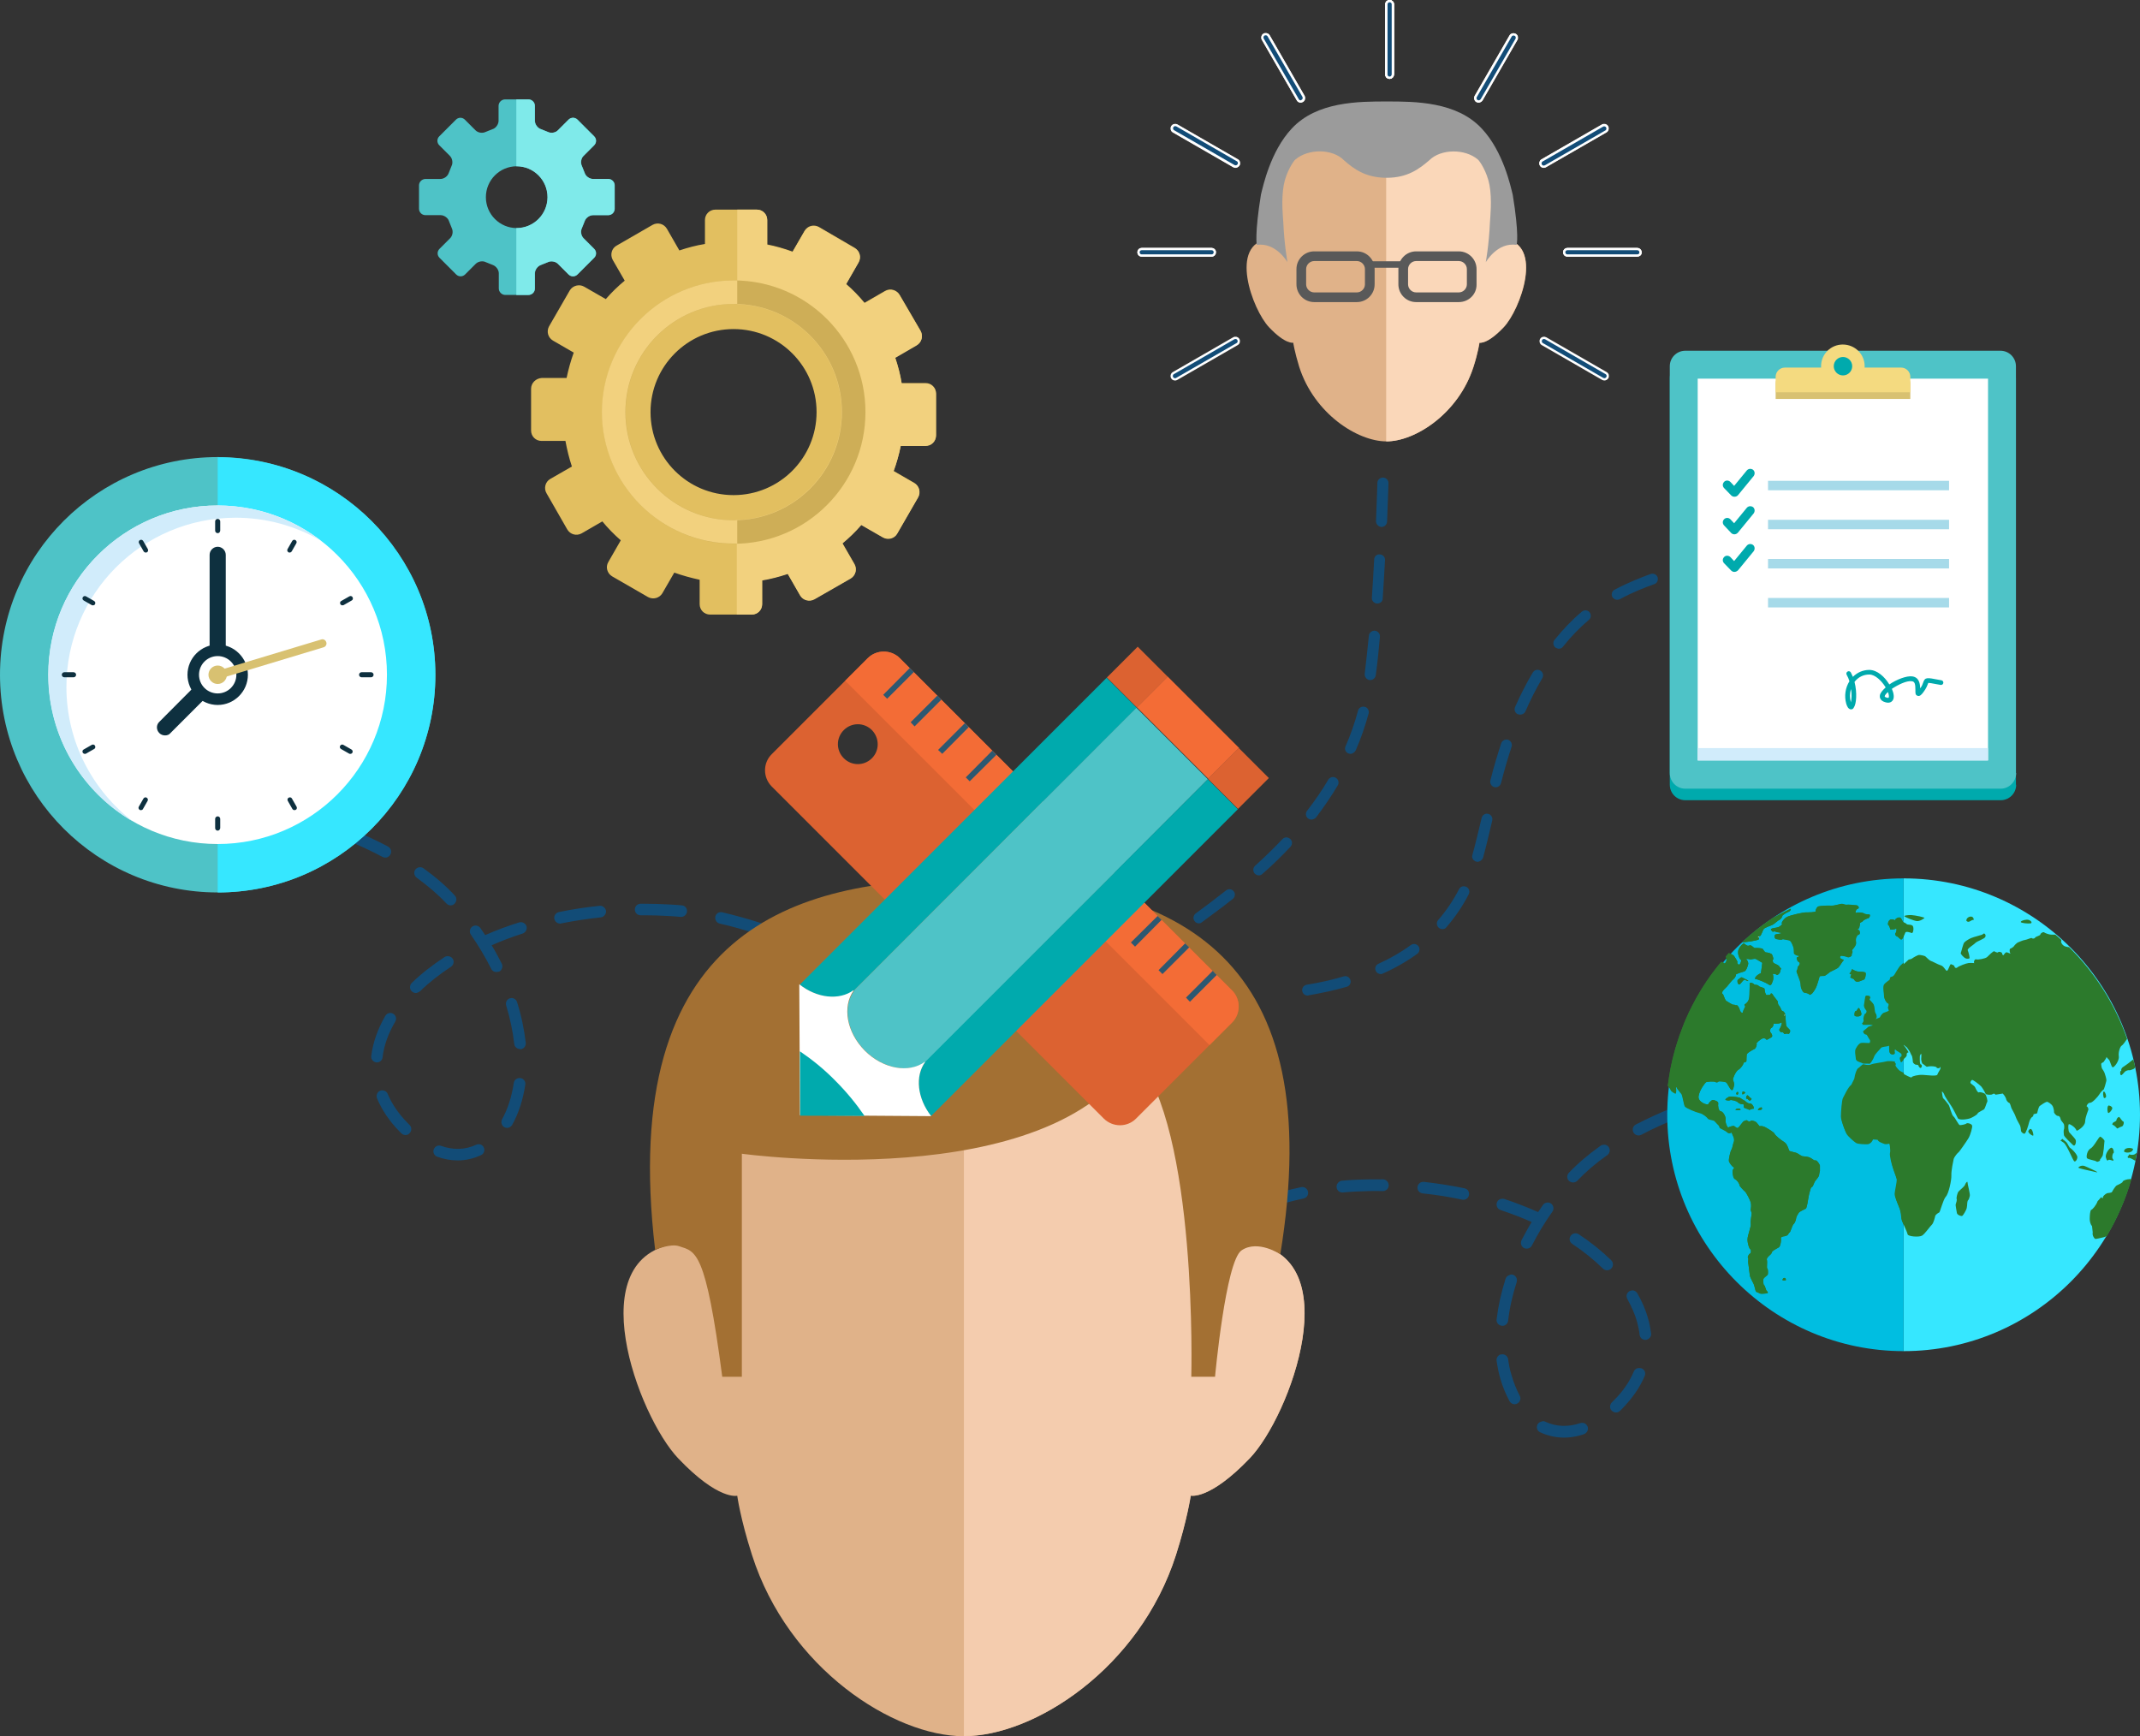 <?xml version="1.0" encoding="utf-8"?>
<!-- Generator: Adobe Illustrator 21.0.2, SVG Export Plug-In . SVG Version: 6.00 Build 0)  -->
<svg version="1.1" id="Layer_4" xmlns="http://www.w3.org/2000/svg" xmlns:xlink="http://www.w3.org/1999/xlink" x="0px" y="0px"
	 viewBox="0 0 928 752.9" style="enable-background:new 0 0 928 752.9;" xml:space="preserve">
<rect x="0" y="0" width="928" height="752.9" fill="#333333" stroke="none"/>
<style type="text/css">
	.st0{fill:#124C77;}
	.st1{fill:#E0B289;}
	.st2{fill:#F4CCAE;}
	.st3{fill:#A37033;}
	.st4{fill:#00AAAD;}
	.st5{fill:#4EC3C7;}
	.st6{fill:#FFFFFF;}
	.st7{fill:#D1ECFB;}
	.st8{fill:#D8C171;}
	.st9{fill:#F4DA80;}
	.st10{fill:#A6DAE9;}
	.st11{display:none;}
	.st12{display:inline;}
	.st13{fill:#124C77;stroke:#FFFFFF;stroke-miterlimit:10;}
	.st14{display:inline;fill:#124C77;stroke:#FFFFFF;stroke-miterlimit:10;}
	.st15{fill:#124C77;stroke:#FFFFFF;}
	.st16{fill:#DC6231;}
	.st17{fill:#F36C36;}
	.st18{fill:#2C5871;}
	.st19{fill:#E2BF60;}
	.st20{fill:#F2D17E;}
	.st21{fill:#CEAE57;}
	.st22{display:none;fill:#C6A554;}
	.st23{fill:#7FEAEA;}
	.st24{fill:#36E7FF;}
	.st25{fill:#0E303F;}
	.st26{fill:#00BEE1;}
	.st27{fill:#2C7A2C;}
	.st28{fill:#FAD7B9;}
	.st29{display:none;fill:#787878;}
	.st30{fill:#9B9B9B;}
	.st31{fill:#595959;}
</style>
<g>
	<path class="st0" d="M198.5,503.2c-2.9,0-5.9-0.5-8.9-1.6c-1.3-0.5-2-1.9-1.5-3.2c0.5-1.3,1.9-2,3.2-1.5c5.3,1.9,10.5,1.7,15.2-0.5
		c1.3-0.6,2.8,0,3.3,1.2c0.6,1.3,0,2.8-1.2,3.3C205.4,502.4,202,503.2,198.5,503.2z M175.9,492.2c-0.6,0-1.3-0.2-1.8-0.7l-1-1
		c-4.3-4.4-7.5-9.2-9.6-14.2c-0.5-1.3,0.1-2.8,1.3-3.3c1.3-0.5,2.8,0.1,3.3,1.3c1.8,4.4,4.7,8.6,8.6,12.6l0.9,0.9c1,1,1,2.6,0,3.6
		C177.2,491.9,176.6,492.2,175.9,492.2z M219.9,489.1c-0.4,0-0.8-0.1-1.2-0.3c-1.2-0.7-1.6-2.2-1-3.4c2.5-4.5,4.2-9.8,5.1-15.8
		c0.2-1.4,1.5-2.3,2.9-2.1c1.4,0.2,2.3,1.5,2.1,2.8c-1,6.6-2.9,12.5-5.7,17.5C221.6,488.6,220.8,489.1,219.9,489.1z M449.1,477.8
		c-0.6,0-1.2-0.2-1.7-0.6c-4.4-3.8-8.8-7.7-13.3-11.3c-1.1-0.9-1.2-2.5-0.4-3.5c0.9-1.1,2.5-1.2,3.5-0.4c4.5,3.7,9.1,7.6,13.5,11.4
		c1,0.9,1.1,2.5,0.2,3.5C450.5,477.5,449.8,477.8,449.1,477.8z M163.5,460.7c-0.1,0-0.2,0-0.3,0c-1.4-0.2-2.4-1.4-2.2-2.8
		c0.7-5.8,2.8-11.7,6.1-17.4c0.7-1.2,2.3-1.6,3.4-0.9c1.2,0.7,1.6,2.2,0.9,3.4c-3,5.1-4.9,10.3-5.5,15.5
		C165.8,459.7,164.7,460.7,163.5,460.7z M421.9,455.6c-0.5,0-1.1-0.2-1.5-0.5c-4.7-3.5-9.5-7-14.2-10.2c-1.1-0.8-1.4-2.3-0.6-3.5
		c0.8-1.1,2.3-1.4,3.5-0.7c4.8,3.3,9.6,6.7,14.4,10.3c1.1,0.8,1.3,2.4,0.5,3.5C423.4,455.3,422.6,455.6,421.9,455.6z M225.5,454.9
		c-1.3,0-2.4-1-2.5-2.2c-0.6-5.4-1.8-11.1-3.5-16.7c-0.4-1.3,0.3-2.7,1.6-3.1c1.3-0.4,2.7,0.3,3.1,1.6c1.9,5.9,3.1,11.9,3.8,17.7
		c0.1,1.4-0.8,2.6-2.2,2.8C225.7,454.9,225.6,454.9,225.5,454.9z M392.9,435.8c-0.5,0-0.9-0.1-1.3-0.4c-5-3.1-10.1-6.1-15-8.9
		c-1.2-0.7-1.6-2.2-1-3.4c0.7-1.2,2.2-1.6,3.4-1c5,2.8,10.2,5.8,15.2,9c1.2,0.7,1.5,2.3,0.8,3.5
		C394.5,435.3,393.7,435.8,392.9,435.8z M180.3,430.6c-0.7,0-1.3-0.3-1.8-0.8c-1-1-0.9-2.6,0.1-3.6c4.1-4,8.9-7.7,14.2-11.2
		c1.1-0.7,2.7-0.4,3.5,0.7c0.8,1.2,0.4,2.7-0.7,3.5c-5,3.3-9.5,6.8-13.4,10.6C181.5,430.3,180.9,430.6,180.3,430.6z M215.2,421.5
		c-0.9,0-1.8-0.5-2.2-1.4c-2.5-5-5.5-10-8.8-14.8c-0.8-1.1-0.5-2.7,0.6-3.5c1.1-0.8,2.7-0.5,3.5,0.6c0.7,1,1.4,2.1,2.1,3.1
		c4.7-2.1,9.6-3.9,14.7-5.5c1.3-0.4,2.7,0.3,3.2,1.6c0.4,1.3-0.3,2.7-1.6,3.2c-4.7,1.5-9.2,3.2-13.5,5.1c1.6,2.6,3,5.3,4.4,8
		c0.6,1.2,0.1,2.8-1.1,3.4C216,421.4,215.6,421.5,215.2,421.5z M362.1,418.7c-0.4,0-0.7-0.1-1.1-0.3c-5.3-2.6-10.7-5-15.9-7.2
		c-1.3-0.5-1.9-2-1.4-3.3c0.5-1.3,2-1.9,3.3-1.4c5.3,2.2,10.7,4.7,16.2,7.3c1.2,0.6,1.8,2.1,1.2,3.4
		C363.9,418.1,363.1,418.7,362.1,418.7z M329.6,405.3c-0.3,0-0.5,0-0.8-0.1c-5.7-1.9-11.3-3.5-16.7-4.7c-1.3-0.3-2.2-1.7-1.9-3
		c0.3-1.4,1.6-2.2,3-1.9c5.5,1.3,11.3,2.9,17.2,4.8c1.3,0.4,2,1.9,1.6,3.2C331.7,404.6,330.7,405.3,329.6,405.3z M242.9,400.5
		c-1.2,0-2.2-0.8-2.5-2c-0.3-1.4,0.6-2.7,2-3c5.7-1.2,11.7-2.1,17.6-2.7c1.3-0.2,2.6,0.9,2.8,2.2c0.1,1.4-0.9,2.6-2.2,2.8
		c-5.8,0.6-11.6,1.5-17.1,2.6C243.2,400.5,243,400.5,242.9,400.5z M295.4,397.6c-0.1,0-0.2,0-0.3,0c-1.8-0.2-3.7-0.3-5.5-0.4
		c-3.4-0.2-6.8-0.3-10.2-0.3l-1.6,0c0,0,0,0,0,0c-1.4,0-2.5-1.1-2.5-2.5c0-1.4,1.1-2.5,2.5-2.5l1.7,0c3.4,0,6.9,0.1,10.5,0.3
		c1.9,0.1,3.8,0.2,5.7,0.4c1.4,0.1,2.4,1.4,2.2,2.8C297.7,396.7,296.6,397.6,295.4,397.6z M195.4,392.6c-0.7,0-1.3-0.3-1.8-0.8
		c-3.6-3.9-8-7.6-12.9-11.2c-1.1-0.8-1.4-2.4-0.6-3.5c0.8-1.1,2.4-1.4,3.5-0.6c5.2,3.7,9.8,7.7,13.6,11.8c1,1,0.9,2.6-0.1,3.6
		C196.6,392.4,196,392.6,195.4,392.6z M167.1,371.9c-0.4,0-0.8-0.1-1.2-0.3c-4.9-2.6-10.2-5.1-15.7-7.3c-1.3-0.5-1.9-2-1.4-3.3
		c0.5-1.3,2-1.9,3.3-1.4c5.7,2.3,11.1,4.8,16.2,7.5c1.2,0.7,1.7,2.2,1,3.4C168.9,371.4,168,371.9,167.1,371.9z M134.6,358.6
		c-0.2,0-0.5,0-0.7-0.1c-5.4-1.7-11.1-3.2-16.8-4.5c-1.3-0.3-2.2-1.7-1.9-3c0.3-1.3,1.6-2.2,3-1.9c5.9,1.3,11.6,2.9,17.2,4.6
		c1.3,0.4,2.1,1.8,1.7,3.1C136.7,357.9,135.7,358.6,134.6,358.6z"/>
</g>
<g>
	<path class="st0" d="M564.2,514.8c1.4-0.3,2.7,0.6,3,1.9c0.3,1.4-0.5,2.7-1.9,3c-5.5,1.2-11.1,2.7-16.7,4.5
		c-1.3,0.3-2.7-0.3-3.2-1.6c-0.4-1.3,0.3-2.7,1.6-3.2c2.4-0.8,4.8-1.5,7.1-2.1C557.6,516.3,560.9,515.5,564.2,514.8z M533.6,526.9
		c0.5,1.3-0.1,2.8-1.4,3.3c-5.2,2.1-10.6,4.5-15.9,7.1c-1.2,0.6-2.8,0.1-3.3-1.2c-0.6-1.3-0.1-2.8,1.2-3.4c5.5-2.6,10.9-5,16.2-7.2
		c0.1,0,0.2-0.1,0.3-0.1C531.8,525.1,533.1,525.7,533.6,526.9z M581.9,512c1.9-0.2,3.8-0.3,5.7-0.4c4-0.2,8.1-0.2,12.1-0.2
		c1.4,0,2.5,1.2,2.5,2.6c0,1.4-1.1,2.5-2.6,2.5c-3.9-0.1-7.9,0-11.8,0.2c-1.8,0.1-3.6,0.2-5.5,0.4c-1.4,0.1-2.6-0.9-2.7-2.3
		c-0.1-1.2,0.7-2.3,1.8-2.7C581.6,512,581.7,512,581.9,512z M501.7,541.8c0.7,1.2,0.2,2.7-1,3.4c-5,2.7-10.1,5.7-15.1,8.8
		c-1.2,0.7-2.7,0.3-3.5-0.8c-0.7-1.2-0.3-2.7,0.8-3.5c5.1-3.1,10.3-6.1,15.3-8.9c0.2-0.1,0.3-0.2,0.5-0.2
		C500,540.3,501.2,540.7,501.7,541.8z M759.7,469.9c1.4-0.3,2.7,0.6,3,1.9c0.3,1.4-0.4,2.7-1.9,3c-5.7,1.2-11.4,2.7-16.8,4.3
		c-1.3,0.4-2.7-0.4-3.1-1.7c-0.4-1.3,0.4-2.7,1.7-3.1c1.2-0.4,2.4-0.7,3.6-1C750.5,472.1,755.1,470.9,759.7,469.9z M728.9,481.6
		c0.5,1.3-0.1,2.7-1.4,3.3c-5.6,2.2-10.9,4.6-15.8,7.2c-1.2,0.6-2.7,0.2-3.4-1.1c-0.6-1.2-0.2-2.7,1.1-3.4
		c5.1-2.6,10.5-5.1,16.2-7.4c0.1,0,0.2-0.1,0.2-0.1C727.1,479.7,728.4,480.4,728.9,481.6z M617.5,512.5c6,0.7,11.9,1.6,17.6,2.8
		c1.4,0.3,2.2,1.6,1.9,3c-0.3,1.4-1.6,2.2-3,1.9c-5.6-1.2-11.3-2.1-17.1-2.7c-1.4-0.2-2.4-1.4-2.2-2.8c0.1-1,0.9-1.9,1.8-2.1
		C616.8,512.5,617.2,512.5,617.5,512.5z M471.6,559.9c0.8,1.2,0.5,2.7-0.7,3.5c-4.8,3.2-9.6,6.6-14.3,10.1c-1.1,0.8-2.7,0.6-3.5-0.5
		c-0.8-1.1-0.6-2.7,0.5-3.5c4.7-3.5,9.6-6.9,14.4-10.2c0.2-0.2,0.5-0.3,0.7-0.3C469.9,558.6,471,559,471.6,559.9z M697.6,497.4
		c0.8,1.1,0.5,2.7-0.6,3.5c-5,3.5-9.3,7.2-13,11.1c-1,1-2.5,1-3.6,0.1c-1-1-1-2.5-0.1-3.5c3.9-4.1,8.5-8,13.7-11.7
		c0.2-0.2,0.5-0.3,0.8-0.4C695.9,496.2,697,496.5,697.6,497.4z M652.3,519.9c5.1,1.7,10,3.6,14.7,5.7c0.7-1,1.4-2.1,2.1-3.1
		c0.8-1.1,2.4-1.4,3.5-0.6c1.1,0.8,1.4,2.4,0.6,3.5c-3.4,4.8-6.4,9.8-8.9,14.7c-0.6,1.2-2.1,1.7-3.4,1.1c-1.2-0.6-1.7-2.1-1.1-3.4
		c1.4-2.6,2.8-5.3,4.4-7.9c-4.3-1.9-8.8-3.6-13.5-5.2c-1.3-0.4-2-1.8-1.6-3.2c0.3-0.8,0.9-1.4,1.7-1.6
		C651.3,519.8,651.8,519.8,652.3,519.9z M443.2,580.6c0.9,1.1,0.7,2.7-0.4,3.5c-4.5,3.6-9.1,7.4-13.4,11.2c-1,0.9-2.6,0.8-3.5-0.2
		c-0.9-1-0.8-2.6,0.3-3.5c4.4-3.8,9-7.6,13.6-11.3c0.3-0.2,0.6-0.4,0.9-0.5C441.5,579.4,442.5,579.7,443.2,580.6z M684.6,535.2
		c5.3,3.5,10,7.3,14.1,11.3c1,1,1,2.6,0,3.6c-1,1-2.6,1-3.6,0c-3.9-3.8-8.3-7.4-13.3-10.7c-1.2-0.8-1.5-2.3-0.7-3.5
		c0.4-0.5,0.9-0.9,1.4-1C683.2,534.7,684,534.8,684.6,535.2z M656.1,552.8c1.3,0.4,2,1.8,1.6,3.2c-1.8,5.6-3.1,11.2-3.7,16.7
		c-0.2,1.4-1.4,2.4-2.8,2.2c-1.4-0.2-2.4-1.4-2.2-2.8c0.7-5.8,2-11.7,3.9-17.6c0.3-0.8,0.9-1.4,1.7-1.6
		C655.1,552.6,655.6,552.6,656.1,552.8z M710,560.8c2.1,3.6,3.7,7.4,4.7,11c0.6,2.1,1,4.3,1.3,6.4c0.2,1.4-0.9,2.6-2.2,2.8
		c-1.4,0.2-2.6-0.8-2.8-2.2c-0.2-1.9-0.6-3.8-1.1-5.6c-0.9-3.3-2.4-6.6-4.2-9.9c-0.7-1.2-0.3-2.7,0.9-3.4c0.2-0.1,0.4-0.2,0.6-0.2
		C708.2,559.3,709.4,559.8,710,560.8z M651.2,587.3c1.4-0.2,2.6,0.8,2.8,2.1c0.3,2.4,0.8,4.8,1.5,7c0.9,3.2,2.1,6.1,3.5,8.8
		c0.7,1.2,0.2,2.7-1,3.4c-1.2,0.7-2.7,0.2-3.4-1c-1.6-3-3-6.3-4-9.8c-0.7-2.4-1.2-5-1.6-7.7c-0.2-1.3,0.6-2.4,1.8-2.8
		C651,587.4,651.1,587.4,651.2,587.3z M711.9,593.4c1.3,0.5,1.9,2,1.3,3.3c-2.1,5-5.4,9.7-9.7,14.1l-1,1c-1,1-2.6,0.9-3.6-0.1
		c-1-1-0.9-2.6,0.1-3.6l0.9-0.9c3.9-3.9,6.8-8.1,8.6-12.5c0.3-0.7,0.9-1.2,1.6-1.4C710.8,593.2,711.4,593.2,711.9,593.4z
		 M670.1,616.5c4.7,2.2,9.9,2.4,15.2,0.6c1.4-0.4,2.7,0.3,3.2,1.6c0.4,1.3-0.3,2.7-1.6,3.2c-6.6,2.3-13.2,1.9-19-0.8
		c-1.3-0.6-1.8-2.1-1.2-3.3c0.3-0.7,0.9-1.1,1.6-1.3C669,616.2,669.6,616.2,670.1,616.5z"/>
</g>
<g>
	<path class="st1" d="M542,539.2c0,0,0.4-97.9-124-97.9c-124.4,0-123.9,97.9-123.9,97.9c-43.2,5.1-17.5,74.8,0,93.2
		c17.5,18.4,25.6,16.2,25.6,16.2s1.3,9.8,6.4,25.7c15.7,49.3,61.5,78.6,91.9,78.6c30.3,0,76.1-29.3,91.9-78.6
		c4.8-15,6.4-25.7,6.4-25.7s8.1,2.1,25.6-16.2C559.6,614,585.2,544.3,542,539.2z"/>
	<path class="st2" d="M510,674.2c4.8-15,6.4-25.7,6.4-25.7s8.1,2.1,25.6-16.2c17.5-18.4,43.2-88.1,0-93.2c0,0,0.4-97.9-124-97.9
		v311.6C448.4,752.9,494.2,723.6,510,674.2z"/>
	<path class="st3" d="M418.1,381.3c-72.9,0-150.5,21.7-134,160.7c0,0,6.6-2.9,10.4-1.6c7.2,2.4,11.5,1.5,18.7,56.6h8.5v-96.7
		c0,0,133.5,18.4,170.7-42.4c27.1,31.4,24.2,139.1,24.2,139.1h10.3c0,0,4.6-50.2,11.5-54.8c7.1-4.8,16.8,1.7,16.8,1.7
		C576,416.6,513.3,381.3,418.1,381.3z"/>
</g>
<g>
	<path class="st0" d="M567,431.7c-1.1,0-2.1-0.8-2.3-2c-0.2-1.3,0.7-2.5,2-2.7c5.6-0.9,11-2.1,16-3.6c1.3-0.4,2.6,0.4,2.9,1.6
		c0.4,1.3-0.4,2.6-1.6,2.9c-5.2,1.5-10.7,2.7-16.5,3.7C567.3,431.7,567.2,431.7,567,431.7z M598.8,422.4c-0.9,0-1.8-0.5-2.2-1.4
		c-0.6-1.2,0-2.6,1.2-3.1c5.1-2.3,9.8-5,14-8.1c1.1-0.8,2.5-0.5,3.3,0.5c0.8,1.1,0.5,2.5-0.5,3.3c-4.4,3.2-9.4,6.1-14.8,8.5
		C599.5,422.3,599.2,422.4,598.8,422.4z M625.5,402.9c-0.6,0-1.1-0.2-1.6-0.6c-1-0.9-1.1-2.4-0.2-3.4c3.5-4,6.5-8.5,9-13.3
		c0.6-1.2,2-1.6,3.2-1c1.2,0.6,1.6,2,1,3.2c-2.6,5.1-5.9,9.9-9.6,14.2C626.8,402.7,626.2,402.9,625.5,402.9z M640.7,373.7
		c-0.2,0-0.4,0-0.6-0.1c-1.3-0.4-2-1.7-1.6-2.9c1.4-5,2.6-10.2,4-16c0.3-1.3,1.6-2.1,2.8-1.8c1.3,0.3,2.1,1.6,1.8,2.9
		c-1.4,5.9-2.6,11.2-4,16.2C642.7,373,641.7,373.7,640.7,373.7z M648.6,341.4c-0.2,0-0.4,0-0.6-0.1c-1.3-0.3-2-1.6-1.7-2.9
		c1.5-6,3.1-11.2,4.7-16.1c0.4-1.2,1.8-1.9,3-1.5c1.2,0.4,1.9,1.8,1.5,3c-1.6,4.8-3.1,10-4.6,15.8
		C650.6,340.7,649.6,341.4,648.6,341.4z M659.2,309.9c-0.3,0-0.6-0.1-1-0.2c-1.2-0.5-1.7-1.9-1.2-3.1c2.3-5.2,4.9-10.3,7.7-15
		c0.7-1.1,2.1-1.5,3.3-0.8c1.1,0.7,1.5,2.1,0.8,3.3c-2.7,4.6-5.2,9.5-7.4,14.6C661,309.4,660.1,309.9,659.2,309.9z M676,281.3
		c-0.5,0-1-0.2-1.5-0.5c-1-0.8-1.2-2.3-0.4-3.3c3.6-4.5,7.6-8.7,11.9-12.3c1-0.8,2.5-0.7,3.3,0.3c0.8,1,0.7,2.5-0.3,3.3
		c-4,3.4-7.8,7.3-11.2,11.6C677.4,281,676.7,281.3,676,281.3z M701.3,260.1c-0.8,0-1.7-0.5-2.1-1.2c-0.6-1.2-0.2-2.6,1-3.2
		c6-3.2,11.8-5.4,15.6-6.8c1.2-0.4,2.6,0.2,3,1.4c0.4,1.2-0.2,2.6-1.4,3c-3.7,1.3-9.2,3.4-14.9,6.5
		C702.1,260,701.7,260.1,701.3,260.1z M732.2,247.7c-0.9,0-1.7-0.5-2.1-1.3c-0.6-1.2-0.1-2.6,1.1-3.2c1.1-0.6,2.1-1.1,2.8-1.6
		c1-0.8,2.5-0.6,3.3,0.5c0.8,1.1,0.6,2.5-0.5,3.3c-1,0.7-2.2,1.4-3.6,2.1C732.9,247.7,732.5,247.7,732.2,247.7z"/>
</g>
<g>
	<path class="st0" d="M519.9,400.4c-0.7,0-1.5-0.3-1.9-1c-0.8-1.1-0.5-2.5,0.5-3.3c4-2.9,8.5-6.3,13.2-10c1-0.8,2.5-0.6,3.3,0.4
		c0.8,1,0.6,2.5-0.4,3.3c-4.8,3.8-9.3,7.1-13.4,10.1C520.9,400.2,520.4,400.4,519.9,400.4z M545.9,379.6c-0.6,0-1.3-0.3-1.8-0.8
		c-0.9-1-0.8-2.5,0.2-3.4c4.2-3.8,8.2-7.7,11.8-11.5c0.9-1,2.4-1,3.4-0.1c1,0.9,1,2.4,0.1,3.4c-3.7,3.9-7.7,7.9-12.1,11.7
		C547,379.4,546.5,379.6,545.9,379.6z M568.6,355.4c-0.5,0-1-0.2-1.4-0.5c-1-0.8-1.2-2.3-0.4-3.3c3.4-4.4,6.5-8.9,9.2-13.5
		c0.7-1.1,2.1-1.5,3.3-0.8c1.1,0.7,1.5,2.1,0.8,3.3c-2.8,4.7-6,9.4-9.5,14C570,355.1,569.3,355.4,568.6,355.4z M585.6,326.9
		c-0.3,0-0.6-0.1-0.9-0.2c-1.2-0.5-1.8-1.9-1.2-3.1c2.2-5,4-10.2,5.4-15.4c0.3-1.3,1.6-2,2.9-1.7c1.3,0.3,2,1.6,1.7,2.9
		c-1.5,5.4-3.3,10.8-5.6,16C587.4,326.3,586.5,326.9,585.6,326.9z M594.2,294.9c-0.1,0-0.2,0-0.3,0c-1.3-0.2-2.2-1.4-2.1-2.7
		c0.6-5,1.2-10.6,1.8-16.5c0.1-1.3,1.3-2.3,2.6-2.2c1.3,0.1,2.3,1.3,2.2,2.6c-0.5,5.9-1.1,11.6-1.8,16.7
		C596.4,294,595.4,294.9,594.2,294.9z M597.3,261.7c-0.1,0-0.1,0-0.2,0c-1.3-0.1-2.3-1.2-2.2-2.5c0.4-5.7,0.7-11.3,1-16.6
		c0.1-1.3,1-2.3,2.5-2.2c1.3,0.1,2.3,1.2,2.2,2.5c-0.3,5.3-0.6,11-1,16.7C599.6,260.8,598.5,261.7,597.3,261.7z M599.1,228.5
		c0,0-0.1,0-0.1,0c-1.3-0.1-2.3-1.2-2.3-2.5c0.4-10,0.6-16.6,0.6-16.6c0-1.3,1.1-2.3,2.4-2.3c0,0,0,0,0.1,0c1.3,0,2.3,1.1,2.3,2.4
		c0,0-0.2,6.7-0.6,16.7C601.4,227.5,600.4,228.5,599.1,228.5z"/>
</g>
<g>
	<g>
		<path class="st4" d="M874.3,340.3c0,3.7-3,6.7-6.7,6.7H730.8c-3.7,0-6.7-3-6.7-6.7V163.9c0-3.7,3-6.7,6.7-6.7h136.7
			c3.7,0,6.7,3,6.7,6.7V340.3z"/>
		<path class="st5" d="M874.3,335.2c0,3.7-3,6.8-6.7,6.8H730.8c-3.7,0-6.7-3-6.7-6.8V158.8c0-3.7,3-6.7,6.7-6.7h136.7
			c3.7,0,6.7,3,6.7,6.7V335.2z"/>
		<rect x="736.2" y="164.2" class="st6" width="125.9" height="165.5"/>
		<rect x="736.2" y="324.4" class="st7" width="125.9" height="5.4"/>
		<path class="st8" d="M828.4,173v-6.7c0-2.2-1.8-4.1-4-4.1H774c-2.2,0-4,1.8-4,4.1v6.7H828.4z"/>
		<path class="st9" d="M828.4,170.1v-6.7c0-2.2-1.8-4-4-4H774c-2.2,0-4,1.8-4,4v6.7H828.4z"/>
		<path class="st9" d="M808.6,158.8c0,5.2-4.2,9.5-9.5,9.5c-5.2,0-9.4-4.2-9.4-9.5c0-5.2,4.2-9.4,9.4-9.4
			C804.4,149.4,808.6,153.6,808.6,158.8z"/>
		<path class="st4" d="M803.2,158.8c0,2.2-1.8,4-4,4c-2.2,0-4-1.8-4-4c0-2.2,1.8-4,4-4C801.4,154.8,803.2,156.6,803.2,158.8z"/>
		<g>
			<rect x="766.7" y="208.5" class="st10" width="78.5" height="4.1"/>
			<rect x="766.7" y="225.4" class="st10" width="78.5" height="4.1"/>
			<rect x="766.7" y="242.4" class="st10" width="78.5" height="4.1"/>
			<rect x="766.7" y="259.3" class="st10" width="78.5" height="4.1"/>
		</g>
		<g>
			<path class="st4" d="M752.1,215.4c-0.5,0-1-0.2-1.4-0.6l-3.1-3.2c-0.7-0.8-0.7-1.9,0.1-2.7c0.7-0.7,1.9-0.7,2.7,0.1l1.6,1.7
				l5.5-6.7c0.7-0.8,1.8-0.9,2.7-0.3c0.8,0.7,0.9,1.8,0.3,2.7l-6.8,8.3C753.3,215.2,752.7,215.4,752.1,215.4
				C752.2,215.4,752.2,215.4,752.1,215.4z"/>
		</g>
		<g>
			<path class="st4" d="M752.1,231.7c-0.5,0-1-0.2-1.4-0.6l-3.1-3.3c-0.7-0.8-0.7-1.9,0.1-2.7c0.8-0.7,1.9-0.7,2.7,0.1l1.6,1.7
				l5.5-6.7c0.7-0.8,1.8-0.9,2.7-0.3c0.8,0.7,0.9,1.8,0.3,2.7l-6.8,8.3C753.3,231.4,752.7,231.7,752.1,231.7
				C752.2,231.7,752.2,231.7,752.1,231.7z"/>
		</g>
		<g>
			<path class="st4" d="M752.1,248c-0.5,0-1-0.2-1.4-0.6l-3.1-3.2c-0.7-0.8-0.7-1.9,0.1-2.7c0.7-0.7,1.9-0.7,2.7,0.1l1.6,1.7
				l5.5-6.7c0.7-0.8,1.8-0.9,2.7-0.3c0.8,0.7,0.9,1.8,0.3,2.7l-6.8,8.3C753.3,247.7,752.7,248,752.1,248
				C752.2,248,752.2,248,752.1,248z"/>
		</g>
		<g>
			<path class="st4" d="M802.7,307.6c-0.1,0-0.2,0-0.2,0c-1.1-0.2-1.6-1.5-1.9-2.5c-0.9-3.3-0.4-6.8,1.4-9.7c-0.3-1-0.7-1.9-1.2-2.8
				c-0.3-0.5-0.1-1.1,0.4-1.4c0.5-0.3,1.1-0.1,1.4,0.4c0.3,0.6,0.6,1.3,0.9,1.9c1.9-1.9,4.4-3,7.1-3c3.5,0,6.7,3.1,8.5,6
				c0.1,0.1,0.1,0.2,0.2,0.3c3.2-2.2,7.5-3.8,9.9-3.5c3.1,0.4,3.4,3.3,3.5,5.2c0.8-1.1,1.1-2,1.3-2.6c0.8-2.3,1.6-2.1,6.8-1.1
				l1.1,0.2c0.6,0.1,0.9,0.7,0.8,1.2c-0.1,0.6-0.7,0.9-1.2,0.8l-1.1-0.2c-2.3-0.4-4-0.8-4.3-0.6l0,0c0.1,0,0,0.2-0.1,0.4
				c-0.3,0.8-0.7,1.9-1.9,3.5c-0.8,1.1-1.6,2-2.6,1.6c-1-0.3-0.9-1.3-0.9-2.5c0-2.4-0.2-3.7-1.6-3.8c-2.2-0.3-5.9,1.5-8.6,3.3
				c0.8,1.9,1.2,3.9,0.3,5.1c-0.4,0.5-1.3,1.3-3.2,0.7c-2.5-0.7-2.4-2.5-2.3-3c0.2-1.1,1.2-2.2,2.5-3.4c-0.1-0.2-0.2-0.3-0.3-0.5
				c-1.5-2.3-4.2-5.1-6.8-5.1c-2.5,0-4.8,1.1-6.4,3.2c1.2,4.7,0.8,9.6-0.3,11.1C803.6,307.5,803.1,307.6,802.7,307.6z M802.7,298.8
				c-0.6,1.8-0.6,3.8-0.1,5.7c0,0.1,0,0.1,0,0.1C802.9,303.4,803.1,301.2,802.7,298.8z M818.7,300.1c-0.8,0.7-1.3,1.3-1.4,1.8
				c0,0.1-0.1,0.3,0.8,0.6c0.6,0.2,0.9,0.1,0.9,0C819.2,302.3,819.2,301.4,818.7,300.1z"/>
		</g>
	</g>
</g>
<g>
	<g class="st11">
		<g class="st12">
			<g>
				<path class="st13" d="M580.5,214.9c-1.2,0-2.1,0.9-2.1,2.1c0,1.2,0.9,2.1,2.1,2.1h44.3c1.2,0,2.1-0.9,2.1-2.1
					c0-1.2-1-2.1-2.1-2.1H580.5L580.5,214.9z"/>
			</g>
		</g>
		<path class="st14" d="M547.5,106.7c0-30.4,24.7-55.1,55.1-55.1c30.4,0,55.1,24.7,55.1,55.1c0,1.8-1.3,27.3-22.1,54
			c-6.1,8.1-5.1,24.3-5,24.3c-8.5,0-15.6,0-24.1,0c-2.6,0-5.2,0-7.8,0c-8.5,0-15.7,0-24.2,0c0.1,0,1.2-16.2-4.9-24.3
			C548.8,134,547.5,108.5,547.5,106.7z"/>
		<path class="st14" d="M602.6,185c-8.5,0-19.6,0-28.1,0c0.1,0,1.2-16.2-4.9-24.3c-20.8-26.8-22.1-52.2-22.1-54
			c0-30.4,24.7-55.1,55.1-55.1V185z"/>
		<g class="st12">
			<path class="st13" d="M646,106.7h-4.8c0-21.3-17.3-38.5-38.6-38.5v-4.8C626.5,63.3,646,82.8,646,106.7L646,106.7z"/>
		</g>
		<g class="st12">
			<g>
				<g>
					<polygon class="st13" points="614.6,189.3 609.8,188.5 619.3,131.6 624,132.4 614.6,189.3 					"/>
				</g>
				<g>
					<polygon class="st13" points="590.5,189.3 581.1,132.4 585.9,131.6 595.3,188.5 590.5,189.3 					"/>
				</g>
			</g>
			<g>
				<path class="st13" d="M621.3,139.6c-2,0-2.8-1.9-3.5-3.3c-0.3-0.6-0.8-1.8-1.1-1.8c-0.3,0.1-0.6,1.1-0.8,1.6
					c-0.6,1.4-1.4,3.6-3.7,3.6c-1.4,0-2.2-1.4-3.1-3c-0.4-0.6-1-1.6-1.4-2c-0.3,0.4-0.8,1.2-1.1,1.7c-1,1.7-1.9,3.3-3.5,3.3
					c-1.5,0-2.4-1.6-3.4-3.2c-0.3-0.6-0.8-1.4-1.2-1.8c-0.4,0.4-0.9,1.3-1.3,1.9c-1,1.6-1.9,3.1-3.3,3.1c-1.6,0-2.7-1.7-3.7-3.4
					c-0.3-0.6-0.8-1.4-1.1-1.7c-0.4,0.1-0.7,0.7-1.1,1.9c-0.5,1.4-1.3,3.2-3.2,3.2V137c0.3-0.1,0.6-1.1,0.8-1.6
					c0.6-1.4,1.4-3.6,3.7-3.6c1.4,0,2.2,1.4,3.1,3c0.4,0.6,1,1.6,1.4,2c0.3-0.4,0.8-1.2,1.1-1.7c1-1.7,2-3.3,3.5-3.3
					c1.5,0,2.4,1.6,3.4,3.2c0.3,0.6,0.8,1.4,1.2,1.8c0.4-0.4,0.9-1.3,1.3-1.9c1-1.6,1.9-3.1,3.3-3.1c1.6,0,2.7,1.7,3.7,3.4
					c0.3,0.6,0.8,1.4,1.1,1.7c0.4-0.1,0.7-0.7,1.1-1.9c0.5-1.4,1.3-3.2,3.2-3.2c2,0,2.8,1.9,3.5,3.3c0.3,0.6,0.8,1.8,1.1,1.8V139.6
					L621.3,139.6z"/>
			</g>
		</g>
		<path class="st14" d="M630.6,185v28.8c0,2-1.6,3.6-3.6,3.6h-48.9c-2,0-3.6-1.6-3.6-3.6V185H630.6z"/>
		<g class="st12">
			<g>
				<path class="st15" d="M631.8,187.8h-58.4H631.8z"/>
				<path class="st13" d="M631.8,190.6h-58.4c-1.6,0-2.8-1.3-2.8-2.8c0-1.6,1.3-2.8,2.8-2.8h58.4c1.6,0,2.8,1.3,2.8,2.8
					C634.6,189.4,633.3,190.6,631.8,190.6L631.8,190.6z"/>
			</g>
			<g>
				<path class="st13" d="M631.8,197.2h-58.4H631.8z"/>
				<path class="st13" d="M631.8,200.1h-58.4c-1.6,0-2.8-1.3-2.8-2.8s1.3-2.8,2.8-2.8h58.4c1.6,0,2.8,1.3,2.8,2.8
					S633.3,200.1,631.8,200.1L631.8,200.1z"/>
			</g>
			<g>
				<path class="st13" d="M631.8,206.7h-58.4H631.8z"/>
				<path class="st13" d="M631.8,209.5h-58.4c-1.6,0-2.8-1.3-2.8-2.8c0-1.6,1.3-2.8,2.8-2.8h58.4c1.6,0,2.8,1.3,2.8,2.8
					C634.6,208.2,633.3,209.5,631.8,209.5L631.8,209.5z"/>
			</g>
		</g>
	</g>
	<g>
		<g>
			<path class="st13" d="M602.6,33.7c-0.8,0-1.4-0.6-1.4-1.4V1.9c0-0.8,0.6-1.4,1.4-1.4c0.8,0,1.4,0.6,1.4,1.4v30.3
				C604,33,603.4,33.7,602.6,33.7z"/>
		</g>
		<g>
			<path class="st13" d="M564,44c-0.5,0-1-0.3-1.2-0.7l-15.1-26.2c-0.4-0.7-0.2-1.6,0.5-2c0.7-0.4,1.6-0.2,2,0.5l15.1,26.2
				c0.4,0.7,0.2,1.6-0.5,2C564.5,43.9,564.2,44,564,44z"/>
		</g>
		<g>
			<path class="st13" d="M535.7,72.3c-0.2,0-0.5-0.1-0.7-0.2l-26.2-15.1c-0.7-0.4-0.9-1.3-0.5-2c0.4-0.7,1.3-0.9,2-0.5l26.2,15.1
				c0.7,0.4,0.9,1.3,0.5,2C536.7,72,536.2,72.3,535.7,72.3z"/>
		</g>
		<g>
			<path class="st13" d="M525.4,110.8h-30.3c-0.8,0-1.4-0.6-1.4-1.4c0-0.8,0.6-1.4,1.4-1.4h30.3c0.8,0,1.4,0.6,1.4,1.4
				C526.8,110.2,526.2,110.8,525.4,110.8z"/>
		</g>
		<g>
			<path class="st13" d="M695.7,164.5c-0.2,0-0.5-0.1-0.7-0.2l-26.2-15.1c-0.7-0.4-0.9-1.3-0.5-2c0.4-0.7,1.3-0.9,2-0.5l26.2,15.1
				c0.7,0.4,0.9,1.3,0.5,2C696.6,164.3,696.2,164.5,695.7,164.5z"/>
		</g>
		<g>
			<path class="st13" d="M710,110.8h-30.3c-0.8,0-1.4-0.6-1.4-1.4c0-0.8,0.6-1.4,1.4-1.4H710c0.8,0,1.4,0.6,1.4,1.4
				C711.5,110.2,710.8,110.8,710,110.8z"/>
		</g>
		<g>
			<path class="st13" d="M669.4,72.2c-0.5,0-1-0.3-1.2-0.7c-0.4-0.7-0.2-1.6,0.5-2l26.2-15.1c0.7-0.4,1.6-0.2,2,0.5
				c0.4,0.7,0.2,1.6-0.5,2L670.1,72C669.9,72.2,669.7,72.2,669.4,72.2z"/>
		</g>
		<g>
			<path class="st13" d="M641.1,44c-0.2,0-0.5-0.1-0.7-0.2c-0.7-0.4-0.9-1.3-0.5-2L655,15.6c0.4-0.7,1.3-0.9,2-0.5
				c0.7,0.4,0.9,1.3,0.5,2l-15.1,26.2C642.1,43.7,641.6,44,641.1,44z"/>
		</g>
		<g>
			<path class="st13" d="M602.6,33.7c-0.8,0-1.4-0.6-1.4-1.4V1.9c0-0.8,0.6-1.4,1.4-1.4c0.8,0,1.4,0.6,1.4,1.4v30.3
				C604,33,603.4,33.7,602.6,33.7z"/>
		</g>
	</g>
	<g>
		<g>
			<path class="st13" d="M602.6,33.7c-0.8,0-1.4-0.6-1.4-1.4V1.9c0-0.8,0.6-1.4,1.4-1.4c0.8,0,1.4,0.6,1.4,1.4v30.3
				C604,33,603.4,33.7,602.6,33.7z"/>
		</g>
		<g>
			<path class="st13" d="M641.2,44c-0.2,0-0.5-0.1-0.7-0.2c-0.7-0.4-0.9-1.3-0.5-2l15.1-26.2c0.4-0.7,1.3-0.9,2-0.5
				c0.7,0.4,0.9,1.3,0.5,2l-15.1,26.2C642.2,43.7,641.7,44,641.2,44z"/>
		</g>
		<g>
			<path class="st13" d="M669.4,72.3c-0.5,0-1-0.3-1.2-0.7c-0.4-0.7-0.2-1.6,0.5-2l26.2-15.1c0.7-0.4,1.6-0.2,2,0.5
				c0.4,0.7,0.2,1.6-0.5,2l-26.2,15.1C669.9,72.2,669.7,72.3,669.4,72.3z"/>
		</g>
		<g>
			<path class="st13" d="M710,110.8h-30.3c-0.8,0-1.4-0.6-1.4-1.4c0-0.8,0.6-1.4,1.4-1.4H710c0.8,0,1.4,0.6,1.4,1.4
				C711.5,110.2,710.8,110.8,710,110.8z"/>
		</g>
		<g>
			<path class="st13" d="M509.5,164.5c-0.5,0-1-0.3-1.2-0.7c-0.4-0.7-0.2-1.6,0.5-2l26.2-15.1c0.7-0.4,1.6-0.2,2,0.5
				c0.4,0.7,0.2,1.6-0.5,2l-26.2,15.1C510,164.5,509.8,164.5,509.5,164.5z"/>
		</g>
		<g>
			<path class="st13" d="M525.4,110.8h-30.3c-0.8,0-1.4-0.6-1.4-1.4c0-0.8,0.6-1.4,1.4-1.4h30.3c0.8,0,1.4,0.6,1.4,1.4
				C526.8,110.2,526.2,110.8,525.4,110.8z"/>
		</g>
		<g>
			<path class="st13" d="M535.8,72.2c-0.2,0-0.5-0.1-0.7-0.2l-26.2-15.1c-0.7-0.4-0.9-1.3-0.5-2c0.4-0.7,1.3-0.9,2-0.5l26.2,15.1
				c0.7,0.4,0.9,1.3,0.5,2C536.7,72,536.2,72.2,535.8,72.2z"/>
		</g>
		<g>
			<path class="st13" d="M564,44c-0.5,0-1-0.3-1.2-0.7L547.6,17c-0.4-0.7-0.2-1.6,0.5-2c0.7-0.4,1.6-0.2,2,0.5l15.1,26.2
				c0.4,0.7,0.2,1.6-0.5,2C564.5,43.9,564.3,44,564,44z"/>
		</g>
		<g>
			<path class="st13" d="M602.6,33.7c-0.8,0-1.4-0.6-1.4-1.4V1.9c0-0.8,0.6-1.4,1.4-1.4c0.8,0,1.4,0.6,1.4,1.4v30.3
				C604,33,603.4,33.7,602.6,33.7z"/>
		</g>
	</g>
</g>
<g>
	<g>
		<g>
			<path class="st16" d="M492.6,485.1l41.7-41.7c3.8-3.8,3.8-10.1,0-13.9L390.2,285.4c-3.8-3.8-10.1-3.8-13.9,0l-41.7,41.7
				c-3.8,3.8-3.8,10,0,13.9l144.1,144.1C482.6,488.9,488.8,488.9,492.6,485.1z M365.9,316.6c3.4-3.4,8.8-3.4,12.2,0
				c3.3,3.4,3.4,8.8,0,12.2c-3.4,3.4-8.8,3.4-12.2,0C362.5,325.4,362.5,320,365.9,316.6z"/>
			<path class="st17" d="M524.5,453.2l9.8-9.8c3.8-3.8,3.8-10.1,0-13.9L390.2,285.4c-3.8-3.8-10.1-3.8-13.9,0l-9.8,9.8L524.5,453.2z
				"/>
			<g>
				<g>
					<polygon class="st18" points="384.7,303 383,301.3 394.5,289.7 396.3,291.4 					"/>
				</g>
				<g>
					<polygon class="st18" points="396.6,315 394.9,313.2 406.5,301.6 408.2,303.4 					"/>
				</g>
				<g>
					<polygon class="st18" points="408.6,326.9 406.8,325.2 418.4,313.6 420.1,315.3 					"/>
				</g>
				<g>
					<polygon class="st18" points="420.5,338.8 418.8,337.1 430.3,325.5 432.1,327.3 					"/>
				</g>
				<g>
					<polygon class="st18" points="432.5,350.8 430.7,349 442.3,337.5 444,339.2 					"/>
				</g>
				<g>
					<polygon class="st18" points="444.4,362.7 442.7,361 454.2,349.4 456,351.1 					"/>
				</g>
				<g>
					<polygon class="st18" points="456.3,374.7 454.6,372.9 466.2,361.3 467.9,363.1 					"/>
				</g>
				<g>
					<polygon class="st18" points="468.3,386.6 466.5,384.9 478.1,373.3 479.8,375 					"/>
				</g>
				<g>
					<polygon class="st18" points="480.2,398.5 478.5,396.8 490,385.2 491.8,387 					"/>
				</g>
				<g>
					<polygon class="st18" points="492.2,410.5 490.4,408.7 502,397.2 503.7,398.9 					"/>
				</g>
				<g>
					<polygon class="st18" points="504.1,422.4 502.4,420.7 513.9,409.1 515.7,410.8 					"/>
				</g>
				<g>
					<polygon class="st18" points="516,434.4 514.3,432.6 525.9,421 527.6,422.8 					"/>
				</g>
			</g>
		</g>
		<g>
			<path class="st4" d="M479.9,293.9L346.8,427c7.6,6,17.3,7.1,23.5,2.5l122.6-122.6L479.9,293.9z"/>
			<path class="st5" d="M523.8,337.9l-31-31L370.3,429.5h0c0,0.1-0.1,0.1-0.1,0.2c0,0,0.1-0.1,0.2-0.1c-5.1,6.9-3.2,18.1,4.8,26.1
				c8,7.9,19.1,9.8,26.1,4.8c0,0.1-0.1,0.1-0.1,0.2c0.1,0,0.1-0.1,0.2-0.1v0L523.8,337.9z"/>
			<path class="st4" d="M401.2,460.5c-4.5,6.2-3.5,15.8,2.5,23.5l133.1-133.1l-13-13L401.2,460.5z"/>
			<path class="st6" d="M403.8,484c-6-7.7-7.1-17.3-2.6-23.5v0c-0.1,0-0.1,0.1-0.2,0.1c0,0,0.1-0.1,0.1-0.2
				c-6.9,5.1-18.1,3.2-26.1-4.8c-7.9-8-9.8-19.1-4.8-26.1c0,0-0.1,0.1-0.2,0.1c0-0.1,0.1-0.1,0.1-0.2h0c-6.2,4.5-15.9,3.5-23.5-2.6
				l0.3,56.8L403.8,484z"/>
			<path class="st4" d="M346.9,455.9l0.1,27.9l27.9,0.1c-3.7-5.4-7.9-10.5-12.7-15.3C357.4,463.7,352.2,459.5,346.9,455.9z"/>
			<g>
				
					<rect x="483.8" y="284.4" transform="matrix(0.707 -0.707 0.707 0.707 -63.122 434.767)" class="st16" width="18.9" height="18.4"/>
				
					<rect x="505.8" y="293.7" transform="matrix(0.707 -0.707 0.707 0.707 -72.242 456.689)" class="st17" width="18.9" height="43.8"/>
				
					<rect x="527.7" y="328.3" transform="matrix(0.707 -0.707 0.707 0.707 -81.336 478.715)" class="st16" width="18.9" height="18.4"/>
			</g>
		</g>
	</g>
</g>
<g>
	<g>
		<path class="st19" d="M230.3,168.6v18.1c0,2.5,2,4.5,4.5,4.5h10.4c0.7,3.8,1.6,7.5,2.8,11.1l-9.4,5.4c-2.1,1.2-2.9,4-1.6,6.2
			l9,15.7c1.3,2.2,4,2.9,6.2,1.7l9-5.2c2.4,2.9,5.1,5.7,8,8.2l-5.4,9.4c-1.3,2.2-0.5,4.9,1.6,6.2l15.6,9c2.2,1.2,4.9,0.5,6.2-1.6
			l5.2-9c3.6,1.3,7.3,2.3,11,3.1V262c0,2.5,2,4.5,4.5,4.5l18.1,0c2.5,0,4.5-2,4.5-4.5v-10.5c3.8-0.6,7.5-1.6,11.1-2.8l5.4,9.4
			c1.2,2.1,4,2.9,6.2,1.6l15.7-9c2.2-1.2,2.9-4,1.6-6.2l-5.2-9c2.9-2.4,5.7-5.1,8.2-8l9.4,5.4c2.2,1.2,4.9,0.5,6.2-1.7l9-15.6
			c1.2-2.2,0.5-4.9-1.6-6.2l-9-5.2c1.3-3.6,2.4-7.2,3.1-11h10.8c2.5,0,4.5-2,4.5-4.5v-18.1c0-2.5-2-4.5-4.5-4.5H391
			c-0.6-3.8-1.6-7.5-2.8-11.1l9.3-5.4c2.2-1.2,2.9-4,1.7-6.2l-9.1-15.6c-1.3-2.1-4-2.9-6.2-1.7l-9,5.2c-2.4-2.9-5.1-5.7-8-8.2
			l5.4-9.4c1.2-2.2,0.5-4.9-1.6-6.2l-15.6-9.1c-2.2-1.2-4.9-0.5-6.2,1.7l-5.2,9c-3.6-1.3-7.3-2.4-11-3.1V95.4c0-2.5-2-4.5-4.5-4.5
			h-18c-2.5,0-4.5,2-4.5,4.5v10.4c-3.8,0.6-7.5,1.6-11.1,2.8l-5.4-9.4c-1.3-2.2-4-2.9-6.2-1.7l-15.6,9c-2.2,1.2-2.9,4-1.7,6.2l5.2,9
			c-2.9,2.4-5.7,5.1-8.2,8l-9.4-5.4c-2.1-1.2-4.9-0.5-6.2,1.6l-9,15.6c-1.2,2.2-0.5,4.9,1.7,6.2l9,5.2c-1.3,3.6-2.3,7.2-3.1,11
			h-10.8C232.3,164.1,230.3,166.1,230.3,168.6z M282.1,178.7c0-19.9,16.1-36,36-36c19.9,0,36,16.1,36,36c0,19.9-16.1,36-36,36
			C298.2,214.7,282.1,198.6,282.1,178.7z"/>
		<path class="st20" d="M319.7,225.5c25.1-0.8,45.3-21.5,45.3-46.8c0-25.4-20.1-46-45.3-46.8v-41h8.5c2.5,0,4.5,2,4.5,4.5v10.8
			c3.8,0.8,7.5,1.8,11,3.1l5.2-9c1.3-2.2,4-2.9,6.2-1.7l15.6,9.1c2.2,1.2,2.9,4,1.6,6.2l-5.4,9.4c2.9,2.5,5.6,5.3,8,8.2l9-5.2
			c2.2-1.2,4.9-0.5,6.2,1.7l9.1,15.6c1.2,2.2,0.5,4.9-1.7,6.2l-9.3,5.4c1.2,3.6,2.2,7.3,2.8,11.1h10.4c2.5,0,4.5,2,4.5,4.5v18.1
			c0,2.5-2,4.5-4.5,4.5h-10.8c-0.8,3.8-1.8,7.5-3.1,11l9,5.2c2.2,1.2,2.9,4,1.6,6.2l-9,15.6c-1.2,2.2-4,2.9-6.2,1.7l-9.4-5.4
			c-2.5,2.9-5.3,5.6-8.2,8l5.2,9c1.2,2.2,0.5,4.9-1.6,6.2l-15.7,9c-2.2,1.2-4.9,0.5-6.2-1.6l-5.4-9.4c-3.6,1.2-7.3,2.2-11.1,2.8V262
			c0,2.5-2,4.5-4.5,4.5h-6.5V225.5z"/>
		<path class="st21" d="M261.1,178.7c0,31.5,25.6,57.1,57.1,57.1c31.5,0,57.1-25.6,57.1-57.1c0-31.5-25.5-57.1-57.1-57.1
			C286.6,121.6,261.1,147.2,261.1,178.7z M271.3,178.7c0-25.9,21-46.9,46.9-46.9c25.9,0,46.9,21,46.9,46.9c0,25.9-21,46.9-46.9,46.9
			C292.2,225.5,271.3,204.6,271.3,178.7z"/>
		<path class="st20" d="M318.1,121.6c0.5,0,1,0,1.6,0v10.2c-0.5,0-1,0-1.6,0c-25.9,0-46.9,21-46.9,46.9c0,25.9,21,46.9,46.9,46.9
			c0.5,0,1,0,1.6-0.1v10.2c-0.5,0-1,0-1.6,0c-31.5,0-57.1-25.6-57.1-57.1C261.1,147.2,286.6,121.6,318.1,121.6z"/>
		<path class="st22" d="M318.1,130.9c0.4,0,0.9,0,1.3,0v8.6c-0.4,0-0.9,0-1.3,0c-21.7,0-39.2,17.6-39.2,39.2
			c0,21.7,17.6,39.2,39.2,39.2c0.4,0,0.9,0,1.3,0v8.5c-0.4,0-0.9,0-1.3,0c-26.4,0-47.8-21.4-47.8-47.8
			C270.3,152.3,291.7,130.9,318.1,130.9z"/>
	</g>
	<g>
		<path class="st5" d="M181.7,80.4v10.1c0,1.5,1.2,2.8,2.8,2.8h6.6c1.5,0,3.2,1.2,3.6,2.6l1.2,3c0.7,1.4,0.4,3.3-0.7,4.4l-4.6,4.6
			c-1.1,1.1-1.1,2.8,0,3.9l7.2,7.2c1.1,1.1,2.8,1.1,3.9,0l4.6-4.6c1.1-1.1,3.1-1.4,4.4-0.7l3,1.2c1.4,0.5,2.6,2.1,2.6,3.6v6.6
			c0,1.5,1.3,2.8,2.8,2.8h10.1c1.5,0,2.8-1.2,2.8-2.8v-6.6c0-1.5,1.2-3.1,2.6-3.6l3-1.2c1.4-0.7,3.4-0.3,4.4,0.7l4.6,4.6
			c1.1,1.1,2.8,1.1,3.9,0l7.2-7.2c1.1-1.1,1.1-2.8,0-3.9l-4.6-4.6c-1.1-1.1-1.4-3.1-0.7-4.4l1.2-3c0.5-1.4,2.1-2.6,3.6-2.6h6.6
			c1.5,0,2.8-1.2,2.8-2.8V80.4c0-1.5-1.2-2.8-2.8-2.8h-6.6c-1.5,0-3.2-1.2-3.6-2.6l-1.2-3c-0.7-1.4-0.4-3.4,0.7-4.4l4.6-4.6
			c1.1-1.1,1.1-2.8,0-3.9l-7.2-7.2c-1.1-1.1-2.8-1.1-3.9,0l-4.6,4.6c-1.1,1.1-3.1,1.4-4.4,0.7l-3-1.2c-1.4-0.5-2.6-2.1-2.6-3.6v-6.5
			c0-1.5-1.2-2.8-2.8-2.8H219c-1.5,0-2.8,1.3-2.8,2.8v6.5c0,1.5-1.2,3.2-2.6,3.6l-3,1.2c-1.4,0.7-3.3,0.4-4.4-0.7l-4.6-4.6
			c-1.1-1.1-2.8-1.1-3.9,0l-7.2,7.2c-1.1,1.1-1.1,2.8,0,3.9l4.6,4.6c1.1,1.1,1.4,3.1,0.7,4.4l-1.2,3c-0.5,1.5-2.1,2.6-3.6,2.6h-6.6
			C182.9,77.7,181.7,78.9,181.7,80.4z M210.7,85.5c0-7.4,6-13.4,13.4-13.4c7.4,0,13.4,6,13.4,13.4c0,7.4-6,13.4-13.4,13.4
			C216.7,98.9,210.7,92.9,210.7,85.5z"/>
		<path class="st23" d="M223.9,98.9c0,0,0.1,0,0.1,0c7.4,0,13.4-6,13.4-13.4c0-7.4-6-13.4-13.4-13.4c-0.1,0-0.1,0-0.1,0v-29h5.2
			c1.5,0,2.8,1.3,2.8,2.8v6.5c0,1.5,1.2,3.2,2.6,3.6l3,1.2c1.4,0.7,3.4,0.4,4.4-0.7l4.6-4.6c1.1-1.1,2.8-1.1,3.9,0l7.2,7.2
			c1.1,1.1,1.1,2.8,0,3.9l-4.6,4.6c-1.1,1.1-1.4,3.1-0.7,4.4l1.2,3c0.5,1.5,2.1,2.6,3.6,2.6h6.6c1.5,0,2.8,1.2,2.8,2.8v10.1
			c0,1.5-1.2,2.8-2.8,2.8h-6.6c-1.5,0-3.2,1.2-3.6,2.6l-1.2,3c-0.7,1.4-0.4,3.3,0.7,4.4l4.6,4.6c1.1,1.1,1.1,2.8,0,3.9l-7.2,7.2
			c-1.1,1.1-2.8,1.1-3.9,0l-4.6-4.6c-1.1-1.1-3.1-1.4-4.4-0.7l-3,1.2c-1.4,0.5-2.6,2.1-2.6,3.6v6.6c0,1.5-1.2,2.8-2.8,2.8h-5.2V98.9
			z"/>
	</g>
</g>
<g>
	<g>
		<path class="st5" d="M188.8,292.6c0,52.1-42.2,94.4-94.4,94.4C42.3,387,0,344.8,0,292.6s42.3-94.4,94.4-94.4
			C146.5,198.3,188.8,240.5,188.8,292.6z"/>
		<path class="st24" d="M94.4,198.3c52.1,0,94.4,42.3,94.4,94.4S146.5,387,94.4,387V198.3z"/>
		<path class="st6" d="M167.8,292.6c0,40.5-32.9,73.4-73.4,73.4C53.8,366,21,333.2,21,292.6s32.9-73.4,73.4-73.4
			C134.9,219.2,167.8,252.1,167.8,292.6z"/>
		<path class="st7" d="M28.8,297.9c0-40.5,32.9-73.4,73.4-73.4c13.4,0,25.9,3.6,36.7,9.8c-12.4-9.5-27.8-15.1-44.6-15.1
			c-40.5,0-73.4,32.9-73.4,73.4c0,27.2,14.8,50.9,36.7,63.6C40.2,342.8,28.8,321.7,28.8,297.9z"/>
		<path class="st25" d="M107.5,292.6c0,7.2-5.9,13.1-13.1,13.1c-7.2,0-13.1-5.9-13.1-13.1c0-7.2,5.9-13.1,13.1-13.1
			C101.6,279.5,107.5,285.4,107.5,292.6z"/>
		<g>
			<g>
				<g>
					<g>
						<path class="st25" d="M125.6,239.6c-0.2,0-0.4,0-0.5-0.1c-0.5-0.3-0.7-0.9-0.4-1.4l2-3.5c0.3-0.5,0.9-0.7,1.4-0.4
							c0.5,0.3,0.7,0.9,0.4,1.4l-2,3.5C126.3,239.4,126,239.6,125.6,239.6z"/>
					</g>
					<g>
						<path class="st25" d="M61.1,351.3c-0.2,0-0.4,0-0.5-0.1c-0.5-0.3-0.7-0.9-0.4-1.4l2-3.5c0.3-0.5,0.9-0.7,1.4-0.4
							c0.5,0.3,0.7,0.9,0.4,1.4l-2,3.5C61.9,351.1,61.5,351.3,61.1,351.3z"/>
					</g>
					<g>
						<path class="st25" d="M151.9,326.9c-0.2,0-0.4,0-0.5-0.1l-3.5-2c-0.5-0.3-0.7-0.9-0.4-1.4c0.3-0.5,0.9-0.7,1.4-0.4l3.5,2
							c0.5,0.3,0.7,0.9,0.4,1.4C152.7,326.7,152.3,326.9,151.9,326.9z"/>
					</g>
					<g>
						<path class="st25" d="M40.3,262.5c-0.2,0-0.4,0-0.5-0.1l-3.5-2c-0.5-0.3-0.7-0.9-0.4-1.4c0.3-0.5,0.9-0.7,1.4-0.4l3.5,2
							c0.5,0.3,0.7,0.9,0.4,1.4C41.1,262.3,40.7,262.5,40.3,262.5z"/>
					</g>
				</g>
				<g>
					<g>
						<path class="st25" d="M63.2,239.6c-0.4,0-0.7-0.2-0.9-0.5l-2-3.5c-0.3-0.5-0.1-1.2,0.4-1.4c0.5-0.3,1.1-0.1,1.4,0.4l2,3.5
							c0.3,0.5,0.1,1.2-0.4,1.4C63.5,239.6,63.4,239.6,63.2,239.6z"/>
					</g>
					<g>
						<path class="st25" d="M127.7,351.3c-0.4,0-0.7-0.2-0.9-0.5l-2-3.5c-0.3-0.5-0.1-1.2,0.4-1.4c0.5-0.3,1.2-0.1,1.4,0.4l2,3.5
							c0.3,0.5,0.1,1.2-0.4,1.4C128,351.2,127.8,351.3,127.7,351.3z"/>
					</g>
					<g>
						<path class="st25" d="M36.8,326.9c-0.4,0-0.7-0.2-0.9-0.5c-0.3-0.5-0.1-1.2,0.4-1.4l3.5-2c0.5-0.3,1.2-0.1,1.4,0.4
							c0.3,0.5,0.1,1.2-0.4,1.4l-3.5,2C37.2,326.9,37,326.9,36.8,326.9z"/>
					</g>
					<g>
						<path class="st25" d="M148.5,262.5c-0.4,0-0.7-0.2-0.9-0.5c-0.3-0.5-0.1-1.2,0.4-1.4l3.5-2c0.5-0.3,1.2-0.1,1.4,0.4
							c0.3,0.5,0.1,1.2-0.4,1.4l-3.5,2C148.8,262.4,148.7,262.5,148.5,262.5z"/>
					</g>
				</g>
				<g>
					<g>
						<path class="st25" d="M31.9,293.7h-4c-0.6,0-1.1-0.5-1.1-1.1c0-0.6,0.5-1.1,1.1-1.1h4c0.6,0,1.1,0.5,1.1,1.1
							C33,293.2,32.5,293.7,31.9,293.7z"/>
					</g>
					<g>
						<path class="st25" d="M156.8,293.7c-0.6,0-1.1-0.5-1.1-1.1c0-0.6,0.5-1.1,1.1-1.1l4.1,0c0,0,0,0,0,0c0.6,0,1.1,0.5,1.1,1.1
							c0,0.6-0.5,1.1-1.1,1.1L156.8,293.7C156.8,293.7,156.8,293.7,156.8,293.7z"/>
					</g>
					<g>
						<path class="st25" d="M94.4,360.2L94.4,360.2c-0.6,0-1.1-0.5-1.1-1.1l0-4c0-0.6,0.5-1.1,1.1-1.1h0c0.6,0,1.1,0.5,1.1,1.1l0,4
							C95.4,359.7,95,360.2,94.4,360.2z"/>
					</g>
					<g>
						<path class="st25" d="M94.4,231.2c-0.6,0-1.1-0.5-1.1-1.1v-4c0-0.6,0.5-1.1,1.1-1.1c0.6,0,1.1,0.5,1.1,1.1v4
							C95.4,230.8,95,231.2,94.4,231.2z"/>
					</g>
				</g>
			</g>
			<g>
				<g>
					<path class="st25" d="M94.4,296.1c-1.9,0-3.5-1.6-3.5-3.5v-52c0-1.9,1.6-3.5,3.5-3.5c1.9,0,3.5,1.6,3.5,3.5v52
						C97.9,294.6,96.3,296.1,94.4,296.1z"/>
				</g>
				<g>
					<path class="st25" d="M71.6,318.9c-0.9,0-1.8-0.3-2.5-1c-1.4-1.4-1.4-3.6,0-4.9L91,291c1.4-1.4,3.6-1.4,4.9,0
						c1.4,1.4,1.4,3.6,0,4.9l-21.9,21.9C73.4,318.6,72.5,318.9,71.6,318.9z"/>
				</g>
			</g>
		</g>
		<ellipse class="st6" cx="94.4" cy="292.6" rx="8.1" ry="8.1"/>
		<path class="st8" d="M98.4,292.6c0,2.2-1.8,4-4,4c-2.2,0-4-1.8-4-4c0-2.2,1.8-4,4-4C96.6,288.6,98.4,290.4,98.4,292.6z"/>
		<g>
			<path class="st8" d="M94.4,294.4c-0.8,0-1.4-0.5-1.7-1.2c-0.3-0.9,0.2-1.9,1.2-2.2l45.4-13.7c0.9-0.3,1.9,0.2,2.2,1.2
				c0.3,0.9-0.2,1.9-1.2,2.2l-45.4,13.7C94.7,294.4,94.6,294.4,94.4,294.4L94.4,294.4z"/>
		</g>
	</g>
</g>
<g>
	<path class="st24" d="M825.5,585.9c56.5,0,102.5-46,102.5-102.5c0-56.5-46-102.5-102.5-102.5V585.9z"/>
	<path class="st26" d="M825.5,380.9c-56.5,0-102.5,46-102.5,102.5c0,56.5,46,102.5,102.5,102.5V380.9z"/>
	<g>
		<path class="st27" d="M923.6,511.3c-1.4,0-3.1,0.7-3.1,1.1c0,0.5-1.9,1.3-2.5,1.6c-0.6,0.2-1.8,2.2-2.1,2.8
			c-0.3,0.6-1.8,0.4-2.3,0.7c-0.6,0.2-1.7,1.2-1.7,1.7c0,0.6-0.3,0.5-0.7-0.1c0,0,0,0-0.7,0.8c-0.9,1-0.9,1-0.9,1
			c-0.5,1.6-2.2,3.6-2.7,3.7c-0.6,0.2-0.7,2.9-0.7,4c0,1.1,0.4,2.5,1,3.1c0,0,0,0,0.1,0.9c0.2,1.8,0.2,1.8,0.2,1.8
			c-0.3,1.4,0.7,2.6,1,2.8c0.3,0.2,2.8-0.5,3.8-0.7c0.4-0.1,0.9-0.3,1.4-0.6c4.5-7.6,8.1-15.8,10.6-24.5
			C923.9,511.3,923.7,511.3,923.6,511.3z"/>
		<path class="st27" d="M754.3,513.9c-0.1,0.3,1.7,2.2,2.4,2.8c0.7,0.6,2.2,3.7,2.5,4.7c0.3,1,0.1,2.7,0,3c-0.1,0.4,0.3,1.2,0.4,1.6
			c0.1,0.4-0.6,3.4-0.4,4.6c0.3,1.2-1.4,5-1.4,6.9c0,1.9,0.9,4.3,1.2,4.2c0.3-0.2,0.5,1.7-0.1,1.9c-0.6,0.2-1.2,1.7-0.9,1.8
			c0.3,0.1,0,1.6,0.1,2.1c0.1,0.6,0.6,4.5,0.7,5.5c0.1,1,1.5,3.3,1.8,4.1c0.3,0.8,0.6,2.3,0.7,2.6c0.1,0.2,0.3,0.5,0.3,0.5
			c0,0,1.2,0.4,1.5,0.7c0.3,0.2,2.5,0.1,3.2-0.1c0.7-0.1,0.1-0.8-0.3-1.2c-0.3-0.4-0.6-2.1-1-2.3c-0.4-0.2-0.5-2.4-0.2-2.9
			c0.3-0.5,1.6-1.3,1.8-1.7c0.1-0.4,0.2-2.3-0.2-2.6c-0.4-0.3,0.1-2.6-0.2-3.8c-0.3-1.2,2-2.2,2.1-3.1c0.1-0.9,2.6-1.9,3.2-2.4
			c0.6-0.5,1-3.1,0.8-3.7c-0.3-0.6,0.9-1,1.4-1c0.5,0,1.1-0.4,1.3-0.4c0.2,0,0.8-1.2,1.2-1.4c0.3-0.3,1-3,1.6-3.5
			c0.6-0.5,1.1-2.1,1.1-2.6c0-0.5,0.9-2,1.2-2.4c0.3-0.4,2.6-1.5,3-1.7c0.4-0.2,1-3.9,1.2-5.2c0.2-1.3,0.8-3.1,0.9-3.5
			c0-0.4,0.8-0.8,0.9-1c0.1-0.1,0.7-1.8,1-2.2c0.4-0.4,1.6-2,1.7-2.4c0-0.4,0.2-1.3,0.4-2.1c0,0,0,0,0-0.9c0-1.4,0-1.4,0-1.4
			c-0.4-1.1-1.6-2.5-2-2.2c-0.3,0.3-1.7-1-2.5-1.3c-0.7-0.3-2.5-0.5-3-0.5c-0.5,0-2.1-1.3-2.8-1.5c-0.7-0.2-2.5-0.6-2.9-0.8
			c-0.3-0.2-0.8-2.9-2.2-3.8c-1.5-0.9-4-2.9-4.3-3.7c-0.3-0.7-3.1-2.3-4-2.8c-0.9-0.5-2.2-0.6-2.3-0.4c-0.2,0.2-1.2-1.5-1.8-1.9
			c-0.6-0.4-2.2-0.8-2.3-0.4c-0.1,0.4-1.2,0.2-1.4-0.2c-0.3-0.3-1.1,0.1-1.5,0.3c-0.4,0.1-1.8,2.3-2.4,2.8c-0.6,0.5-1.4-0.5-1.8-0.7
			c-0.4-0.2-2,0.3-2.5,0.6c-0.4,0.3-1.5-2.3-1.2-3.4c0.2-1.2-1.1-3.5-2.1-3.6c-1-0.1-1.3-2.5-1.1-3.4c0.2-0.9-1.8-1.5-2.3-1.5
			c-0.5-0.1-1.8,1.2-2,1.8c-0.2,0.6-4.8-0.8-4.2-3.6c0.5-2.7,2.7-5.5,3.2-5.9c0.5-0.3,3.5-0.5,4.1-0.1c0.6,0.4,1.2,0,1.3-0.2
			c0.1-0.2,2.5,0,3.2,0.3c0.7,0.3,1.7,3,2.5,3.4c0.7,0.3,1-1.8,1.1-2.3c0.1-0.5-0.4-1.8-0.5-2.2c-0.2-0.4,1.2-3.7,2.3-4.3
			c1.1-0.6,2.3-2.4,2.2-2.8c-0.1-0.3,0.9-0.6,1.2-0.7c0.3-0.1,0-2.8,0.4-3.4c0.4-0.6,2.5-1.8,3.2-2.1c0.7-0.3,1.2-2,0.9-2.3
			c-0.2-0.3,1.7-2,2.7-2.3c1-0.3,1.9,0.6,1.6,0.7c0.2-0.1,1.6-0.8,2.2-1.2c0.7-0.5,0-1.7-0.4-2.1c-0.4-0.4-0.2-1.8,0.4-2
			c0.5-0.1,1-1.4,0.9-1.7c-0.1-0.3,2.2,0.2,3.1-0.5c0.9-0.7,0.3,1.6-0.4,2.5c-0.7,0.9,0.5,1.8,0.9,1.6c0.4-0.2,0.9,0.5,1,0.7
			c0.1,0.3,1-0.3,1.6,0c0.6,0.3,1-0.8,1-1.3c0-0.5-1.4-1.5-1.7-2.1c-0.2-0.6-0.3-4.1-0.4-4.8c0-0.7-1-1.9-1.3-1.7
			c-0.3,0.2-0.9-1.9-1.4-2.3c-0.5-0.4-0.6-1.4-0.6-1.8c0-0.3-1.7-2.1-2.1-2.9c-0.4-0.8-1-0.7-1-0.3c0,0.4-1.2,0.4-1.7,0.4
			c-0.5,0-0.9-1.9-0.9-2.6c0-0.7-2.2-0.8-2.6-1.4c-0.4-0.6-1.8-0.3-2-0.7c-0.2-0.4-1.5-0.8-1.7-0.6c-0.3,0.1-0.1,5.2-0.4,6.6
			c-0.2,1.4-1.4,2.6-1.8,2.6c-0.4,0-0.2,1,0.1,0.9c0.3-0.1-0.8,1.5-1,2.5c-0.1,1-1.2,0-1.4-1c-0.2-1-1.2-2.2-1.4-1.9
			c-0.2,0.3-0.9-0.4-1.2-0.2c-0.3,0.2-2.3-1.1-3.1-1.6c-0.8-0.4-1.2-2.8-1.7-3.1c-0.5-0.2-0.1-0.5-0.1-0.9c0-0.4,1.5-1.8,2-2.3
			c0.5-0.6,2.2-2.8,2.8-3.2c0.7-0.5,1.2-1.7,1.1-2c-0.1-0.2,2.9-1.2,3.7-1.4c0.8-0.3,1.5-2.5,1.6-3.2c0.1-0.7-0.5-1.9-0.9-2
			c-0.4-0.2,1.1-0.2,1.6,0c0.5,0.2,2.1-0.5,2.7-0.1c0.6,0.3,1.8,1.1,2.7,1.6c0,0,0,0-0.2,1.7c-0.4,2.8-0.4,2.8-0.4,2.8
			c-2.4,1-3,2.7-2.2,2.6c0.8,0,4.6,1.6,5.7,2.4c1.1,0.8,1.4-1.1,1.7-1.7c0.3-0.6,0.2-2.4,0-2.8c-0.3-0.4,1.2-0.2,1.6,0.2
			c0.4,0.4,0.9-0.4,1.2-0.6c0.3-0.1,0.5-1.7,0.7-2c0.2-0.3-0.7-0.6-0.7-1c0-0.4-1.7-1.1-2.3-1.4c-0.6-0.3-0.7-1.4-0.4-1.6
			c0.3-0.2-0.2-1.7-0.5-2.2c-0.3-0.5-2-0.9-2.6-0.9c-0.6,0-1.2-1.4-1.5-1.6c-0.3-0.2-2.6-0.4-3.2-0.3c-0.6,0.2-1.6-1.6-2.5-1.1
			c-0.9,0.5-1.9-0.6-2.3-0.9c-0.4-0.2-2.7,2.1-2.6,3.8c0,1.7,0.9,3.3,1.2,3.3c0.4,0.1-0.1,1.6-0.5,2c-0.4,0.4-1.3-0.5-1-0.8
			c0.3-0.4-1-2.1-1.4-2.8c-0.3-0.5-1.5-1-2.3-1.3c-0.5,0.5-0.9,1-1.3,1.5c0.2,0.6,0.4,1.4,0.2,2c-0.3,1-1.2,1.2-1.2,0.7
			c0-0.2-0.5-0.3-1-0.4c-12.4,14.9-20.7,33.3-23.1,53.6c0.5,0.6,1.1,1.2,1.2,1.7c0.3,0.9,1.8,1.5,2.1,1.7c0.3,0.2,0.4-1.7,0.2-2.2
			c-0.2-0.5,0.4-0.8,0.4-0.4c0,0.4,1.5,2,2,2.7c0.5,0.6,1,4.5,1.5,5.4c0.5,0.8,5,2.6,6.4,2.9c1.5,0.3,3.3,1.9,3.6,2.4
			c0.3,0.5,2.2,0.7,2.6,0.9c0.4,0.2,1.4,1.5,1.8,1.8c0.4,0.3,0.7,1.1,0.7,1.3c0,0.2,2.5,1.2,3.2,1.9c0.6,0.7,1.6,0.5,1.8,0.2
			c0.2-0.3,0.7,1.4,1,1.9c0.3,0.6,0.3,2,0.1,2.2c-0.2,0.2-0.6,2.8-1,3.3c-0.4,0.5-1.3,4.2-1.1,5c0.2,0.7,1.4,2.3,1.9,2.5
			c0.5,0.2,0.3,1-0.1,1.1c-0.4,0-0.2,3.6,0.7,4.1C753.6,512,754.4,513.6,754.3,513.9z"/>
		<path class="st27" d="M766.3,451.4L766.3,451.4C766.3,451.5,766.3,451.5,766.3,451.4z"/>
		<path class="st27" d="M759.3,408.2c1.2-0.2,3.3-0.6,3.4-0.9c0.1-0.3,0.1-1.1-0.1-1.4c0.2,0,0.4,0,0.6,0c0.5,0,1.2-2.6,1.7-3.1
			c0.5-0.6,3.3-1.5,4-1.9c0.7-0.4,2.1-1.8,2.7-2c0.6-0.2,1.4-1.5,1.3-1.7c-0.1-0.3,1.9-1.5,2.7-1.8c0.8-0.3,1.2-1.2,0.9-1.3
			c-0.2,0-4.5,2.2-8.4,4.4c-4.5,3-8.7,6.4-12.6,10.1C756.6,408.6,758.5,408.3,759.3,408.2z"/>
		<path class="st27" d="M833.5,535.8c1.3-0.8,3.5-4.1,4.3-4.8c0.7-0.7,1.3-3.2,1.4-3.7c0.1-0.5,1.3-1.4,1.7-1.5
			c0.4-0.1,1.7-5.6,2.9-6.9c1.2-1.2,2.5-7.1,2.4-9.2c-0.1-2.1,0.8-6.1,1-7.1c0.3-1,1.7-2.7,2.2-3c0.4-0.4,3.3-4.5,4.2-6
			c0.9-1.5,1.8-4.8,1.6-5.5c-0.2-0.8-2.1-1.3-2.5-0.9c-0.4,0.4-2.2,0.7-2.8,0.7c-0.6,0-2-3.2-2.8-3.8c-0.8-0.6-1.6-4.3-2.1-5
			c-0.5-0.7-1.8-2.4-2.3-2.8c-0.4-0.4-0.5-2.3-0.6-2.8c-0.1-0.5,0.8,0.4,1,1.1c0.2,0.8,2.3,3.9,3,4.9c0.7,1,2.4,4.3,2.9,5.4
			c0.5,1,4.4,0.5,5.7-0.1c1.3-0.6,2.9-1.6,2.9-2c0.1-0.4,2.1-1.3,2.7-1.7c0.6-0.5,1.1-2.8,1.4-3.2c0.4-0.4-0.3-2.6-0.7-3.3
			c-0.4-0.7-2.5-1.2-2.9-0.9c-0.4,0.3-1.3-1.5-1.6-2.2c-0.3-0.7-1.9-1.5-2-1.9c-0.2-0.5,0.4-1.2,0.7-1.3c0.2-0.2,3.1,1.9,4,2.9
			c0.8,1,1.8,2.9,1.9,3.2c0.2,0.3,2.4,0.5,2.9,0.1c0.5-0.4,1.1-0.3,1.3,0.2c0,0,0,0,0.7-0.1c2.5-0.4,2.5-0.4,2.5-0.4
			c1.2,1.3,1.5,2.4,1.5,2.6c0,0.2,0.7,1.3,1.2,1.4c0.5,0.1,0.8,1.7,1,2.2c0.1,0.4,1.6,2.8,1.9,3.9c0.3,1,1.5,3,1.8,3.6
			c0.3,0.5,0.5,2.1,0.5,2.5c0,0.4,0.9,1.3,1.5,1.2c0.6,0,1.7-3.6,2-4.9c0.3-1.3,1.2-2.4,1.4-2.4c0.3,0,0.5-0.7,0.5-1
			c0-0.3,1.4-0.3,1.6-0.6c0.1-0.4,0.6-2.7,1.1-3.1c0.5-0.4,2.3-1.6,3-1.8c0.6-0.2,2.3,1.2,2.6,1.8c0.4,0.7,0.7,2.3,0.6,2.6
			c-0.1,0.3,0.9,1.7,1.7,1.7c0.9,0,1.1,1.1,1.2,1.5c0,0.4,1.2,1.6,1.4,2.1c0.2,0.5,0.2,2,0,2.3c-0.2,0.3-0.1,2.2,0.1,2.7
			c0.2,0.5,2.9,3.2,3.9,4.1c1,0.8,1.5-1.7,1-2.5c-0.5-0.8-2.3-2.6-2.7-3.1c-0.4-0.6-0.5-2.7-0.3-3.3c0.1-0.6,1.5,0.3,2.1,0.8
			c0.6,0.4,1.3,1.4,1.4,1.8c0,0.3,3.6-1.7,3.7-3.9c0.1-2.2,1.3-4.7,1.4-5.2c0.1-0.6-0.4-1.4-0.7-1.4c-0.3,0,0.5-1.7,1.5-1.6
			c1,0,3.4-2.7,4-3.7c0.6-1.1,1.7-2,1.9-2.1c0.1-0.1,0.9-2.7,1.1-3.7c0.1-1.1-0.6-2.7-0.7-3.2c-0.1-0.5-0.9-1.8-1.2-2.2
			c-0.2-0.4-0.4-1.9-0.3-2.1c0.1-0.3,1.1-0.6,1.1-0.8c0.1-0.3,1.1-1.4,1.1-1.9c-0.1-0.5,0.6,0.6,1.1,1c0.5,0.4,1,3,1.6,3.3
			c0.6,0.3,3-2.8,2.7-4.7c-0.3-2,0.7-4.5,1.3-4.7c0.4-0.2,1.6-1.8,2.3-2.9c-5.3-15.2-14-28.8-25.2-39.8c-0.1,0-0.3,0-0.4,0
			c-0.9-0.2-0.9-0.2-0.9-0.2c-1.5-0.3-2.3-1.9-2.1-2.3c0.1-0.1,0.1-0.4,0-0.7c-0.8-0.7-1.7-1.5-2.5-2.2c-0.7,0-1.4,0-1.8,0
			c-0.9,0-2.8-0.7-3.1-1c-0.3-0.3-1.5,0.3-1.6,0.9c-0.1,0.6-2.1,0.9-2.3,1.4c-0.2,0.5-1.2,0.5-1.4,0.2c-0.2-0.3-2.1,0.7-3,0.8
			c-0.9,0.1-2.6,0.9-3.1,1.1c-0.4,0.2-1.4,1.1-1.6,1.5c-0.2,0.4-1.3,1.1-1.7,1.2c-0.4,0.1-0.3,1.9,0.2,2.1c0.5,0.2-0.9-0.2-1.5-0.5
			c-0.6-0.3-1.3,0.7-1.5,1.1c-0.2,0.3-0.8-0.2-0.7-0.7c0-0.5-1.5-0.9-1.7-0.5c-0.2,0.4-1.3-0.1-1.7-0.4c-0.4-0.2-2.4,1.8-3.1,2.5
			c-0.7,0.7-4.1,1.3-4.8,1c-0.6-0.3-1.3,1.5-0.7,1.6c0.5,0.1-1.4-0.1-2.5,0c-1.1,0.1-4.2,1.3-4.9,1.9c-0.7,0.6-1.3-0.1-1.3-0.5
			c0-0.4-1.2-0.8-1.5-0.9c-0.4-0.1-1,2.3-1.6,2.8c-0.6,0.5-1.3-1.9-2.8-2.3c-1.4-0.4-3.7-1.8-4.3-1.9c-0.6-0.2-1.9-1.5-2.3-1.9
			c-0.4-0.4-2.2-0.7-2.8-0.7c-0.6,0-2.5,1.1-3,1.5c-0.5,0.4-1.3,0.4-1.5,0.5c-0.3,0.2-2.4,2.3-3.3,2.9c-0.8,0.7-2.3,3.5-2.8,4.2
			c-0.5,0.7-1.2,0.8-1.4,0.8c-0.3,0-0.5,0.8-0.5,1.1c0,0.3-2.5,1.6-2.7,2.7c-0.3,1.1,0.2,3.7,0.2,4.6c0,0.9,0.9,2.7,1.6,2.8
			c0.7,0,0.3,1.6,0.1,2c-0.2,0.4,0.4,0.9,0.4,1.3c0,0.4-1.7,0.9-2.3,1.1c-0.5,0.2-1.4,1.4-1.5,1.8c-0.1,0.4-1.8,0.7-2.3,1.2
			c0.1-0.4,0.3-0.9,0.5-1.2c0.3-0.6-0.1-1.7-0.4-1.9c-0.3-0.2-0.4-3.2-0.8-3.8c-0.4-0.6-1.5-1.7-1.7-1.9c-0.3-0.2,0.2-1,0.3-1.3
			c0.1-0.3-1.4-0.5-1.8-0.3c-0.4,0.2-0.6,3.2-0.8,4c-0.2,0.8,0.8,2.1,1,2.1c0.2,0.1,0.2,1.5-0.4,1.6c-0.5,0.1-1,2.2-0.8,2.7
			c0.3,0.5-0.4,1.4-0.7,1.7c-0.3,0.2,2.1,0.1,3.2,0.1c1.1,0,1.9,0.5,1.8,0.6c-0.1,0.1-2.1,0.4-2.4,0.8c-0.4,0.5-1.7,1.4-2,1.7
			c-0.3,0.4,0.4,1.2,1,1.1c0.6,0,1.2,2,1.7,2.3c0.4,0.4,0.3,1.4,0.1,1.7c-0.2,0.3-2.9-0.2-3.9,0.1c-1,0.3-2.3,2.4-2.4,3.2
			c-0.1,0.8,0.2,3.1,0.3,3.8c0.1,0.6,2.3,1.1,2.7,1.4c0.4,0.3,2.5,0,2.9,0.2c0.4,0.2,1.8-2.1,2.1-3.1c0.3-1.1,2.4-3,2.9-3.7
			c0.4-0.7,2.8-0.6,3.4-1c0.6-0.4,0.3,1.8,0.5,3c0.3,1.2,2.5,1,2.2-0.1c-0.3-1.1,0.2-1.6,0.3-1.2c0.1,0.4,2.2,1.3,2.6,1.9
			c0.4,0.6,0.3,1.9-0.2,1.9c-0.5,0-0.5,1.4,0,1.6c0.5,0.2,1.2-1.7,1.7-1.9c0.5-0.3,1-1.4,0.7-1.5c-0.2-0.1,0.5-1.1,0.8-0.8
			c0.3,0.3-1.1-2.2-2.1-3.1c-0.9-0.9-0.3-0.5,1.4,0.9c0,0,0,0,1.2,1.7c0.2,0.3,0.5,1.2,0.7,1.5c0.3,0.5,0.3,0.5,0.3,0.5
			c0.2,0.6,0.4,2.2,0.4,2.6c0,0.4,0.9,1.3,1.5,1.2c0.6,0,1,0.3,0.9,0.3c-0.1,0,0.4,1.1,0.9,1.1c0.6,0,0.8-1.4,0.2-1.5
			c-0.6,0-0.5-2.1-0.5-3c-0.1-0.9,0.4-1.6,0.6-1.6c0.2,0,0,1.9,0,2.3c0,0.4,0.2,1.3,0.5,1.9c0,0,0,0,0.6,0.4c1.3,1,1.3,1,1.3,1
			c1.9-0.5,4.3-0.1,4.3,0.3c-0.1,0.4,1.4,0.5,1.5-0.1c0.1-0.6,0.2,0,0.2,0.4c0,0.4-1.2,2.1-1.4,2.8c-0.2,0.8-4.5,0.2-6.3,0.1
			c-1.8-0.1-4.6,0.5-4.8,1c-0.2,0.6-3.1-1.3-4.4-1.8c-1.3-0.6-2.4-2.6-2.6-2.8c-0.3-0.3,0.2-0.9,0.1-1.3c-0.1-0.4-3.1-0.5-4-0.2
			c-0.9,0.3-5.4,0.8-6.5,1.3c-1.1,0.5-2.7,0-3.2-0.1c-0.5-0.1-1.7,1.4-2.3,1.7c-0.6,0.3-1.4,2.4-1.7,4.6c0,0,0,0-0.8,1.6
			c-0.5,1-0.5,1-0.5,1c-1.5,1.1-3.1,4.9-3.6,5.7c-0.5,0.8-0.9,6.2-0.9,8c0,1.8,1.6,5.7,2.1,6.8c0.5,1.1,3.2,3.4,4.1,4
			c0.9,0.6,3.9,0.6,4.9,0.6c1,0,2.1-0.9,2.5-2.1c0,0,0,0,1.4,0.1c0.7,0.1,0.7,0.1,0.7,0.1c0,0.8,2.2,1.5,2.7,1.7
			c0.5,0.3,1.9,0.1,2.3-0.1c0.4-0.1,0.9,3.6,0.6,4.7c-0.3,1.1,0.7,4.9,1.1,6.1c0.3,1.2,1.6,4.3,1.8,5.4c0.1,1.1-0.8,4.9-0.9,6.2
			c-0.1,1.3,1.6,5,2.1,6.3c0.5,1.3,0.8,4,0.8,4.6c0,0.6,2,4.4,2.4,6C827.3,536.2,832.2,536.6,833.5,535.8z"/>
		<path class="st27" d="M918,489.3c0.1,0.3,1.4-0.7,2.1-0.8c0.7-0.1,1.2-2.1,0.6-2.2c-0.6-0.2-1.3-1.7-1.7-1.9
			c-0.4-0.2-1.2,0.7-1.2,1.3c0,0.6-1.3,0.8-1.6,1.3c-0.3,0.5-0.2,0.9,0,0.8C916.5,487.7,917.9,489,918,489.3z"/>
		<path class="st27" d="M916.5,500c0.4-0.1,0-2.1-0.8-2.3c-0.8-0.2-2.9,2.6-2.5,4.2c0.4,1.6,0.8,1.5,1.1,1.1
			c0.2-0.3,1.5,0.2,1.9,0.3c0.4,0.1,0.4-0.3,0-0.8C915.7,502,916.1,500.2,916.5,500z"/>
		<path class="st27" d="M912.3,498.1c0.1-0.7,0.2-2.9,0.3-3.3c0.1-0.4-1.2-1.7-1.8-1.9c-0.6-0.2-2.7,4.3-4.2,5.1
			c-1.5,0.8-2,3.5-1.6,4.2c0.4,0.6,3.5,1,4,1.4c0.6,0.5,1.1-0.1,1.5-0.2c0.3-0.1,0.2-0.3,0.1-0.4c-0.1-0.1,1.1-1.3,1.3-2.2
			C912,500.1,912.2,498.8,912.3,498.1z"/>
		<path class="st27" d="M903.9,505.6c-1.2-0.4-2.5,0.3-2.6,0.7c-0.1,0.4,4.5,1.2,6,1.6c1.5,0.4,2.5,0.6,2.1,0.3
			C909,507.9,905,506,903.9,505.6z"/>
		<path class="st27" d="M913.2,475.8c0.4-0.5-0.5-2.9-1-2.4c-0.4,0.5-0.1,1.9,0,2.4C912.4,476.3,912.8,476.3,913.2,475.8z"/>
		<path class="st27" d="M915.9,480.9c0.3-0.6-0.3-1.3-1.3-1.5c-1-0.2-0.8,2.8-0.4,3.2C914.6,482.9,915.7,481.5,915.9,480.9z"/>
		<path class="st27" d="M921.1,499.4c1.2,0.8,3.8,0.4,3.9-1.2C923.9,497.5,921,497.6,921.1,499.4z"/>
		<path class="st27" d="M920.5,462.8c-0.5,0.3-0.8,1.2-0.6,1.6c-0.1,0-0.1,0-0.2,0c-0.4,0-0.4,1.6,0,1.8c0.4,0.3,1.4-1.2,1.9-1.6
			c0.5-0.4,1.6-0.6,1.7-0.5c0.2,0.1,1.1-0.2,2-0.6c0.2-0.1,0.4-0.3,0.6-0.7c-0.2-1.1-0.5-2.3-0.8-3.4c-0.5,0.4-1,0.8-1.3,1
			C923.3,460.9,921.1,462.4,920.5,462.8z"/>
		<path class="st27" d="M893.4,494.3L893.4,494.3C893.2,494.1,893.1,494.1,893.4,494.3z"/>
		<path class="st27" d="M900.7,501.2c-0.4-1-1.8-2.6-3.2-3.6c0,0,0,0-0.5-0.8c-0.5-0.9-0.5-0.9-0.5-0.9c-0.5-1-2-1.7-2.1-2
			c-0.1-0.3-0.6,0.9-1.1,0.5c0.3,0.2,0.8,0.6,1.6,1.1c1.4,1,4,7.7,4.6,8.1C900.2,504,901.2,502.1,900.7,501.2z"/>
		<path class="st27" d="M879.6,490.4c-0.4,0.8,2,2.4,2.1,2c0.2-0.4-0.3-2.2-0.7-2.6C880.6,489.3,880,489.6,879.6,490.4z"/>
		<path class="st27" d="M848.6,526c0.1,0.8,1.7,1.4,2.2,1.3c0.5-0.1,1.8-2.5,2-3.2c0.2-0.7,0.3-2.2,0.3-2.5c0-0.3,0.2-1.1,0.4-1.2
			c0.2-0.1,0.5-0.9,0.7-1.8c0.2-0.9-1-5.1-1-5.9c0-0.7-0.9,0.4-1.1,1.1c-0.2,0.7-2.3,2.3-2.8,2.9c-0.5,0.6-1,2.8-0.8,3.2
			c0.2,0.4-0.2,1.8-0.4,2.3C847.9,522.5,848.5,525.2,848.6,526z"/>
		<path class="st27" d="M773,555.2c0.5,0,0.9,0,1.4,0C774.7,553.7,772.9,553.9,773,555.2z"/>
		<path class="st27" d="M810.6,396.5c-0.6,0.1-2.1-0.2-2.4-0.5c-0.3-0.3-2.6-0.5-3.2-0.2c-0.7,0.3-0.2-1.6,0.7-1.8
			c0.9-0.2,0.1-1.5-0.8-1.5c-1,0-3.4-0.4-4-0.2c-0.6,0.1-1.7-0.4-2.1-0.4c-0.4-0.1-3.3,0.9-4.7,0.8c-1.4-0.1-4.8,0.1-5.5,0.3
			c-0.7,0.2-1.3,1.6-1.2,2.1c0.1,0.5-3.3,0.5-4.3,0.5c-1.1,0-6.7,1.2-8.2,2c-1.5,0.8-2.6,2.9-2.1,2.9c0.5,0-0.8,1.2-1.6,1.5
			c-0.8,0.3-2.7,0.4-3.1,0.8c-0.4,0.4,0.5,0.8,0.6,1.1c0.2,0.3,0.7-0.3,1.2,0c0.5,0.3,2.1,0.4,2.6,0.6c0.4,0.2-1.4,0.5-2.3,0.6
			c-0.9,0.1-0.7,1.8,0,2c0.7,0.2,2.5,0.5,2.7,0.2c0.2-0.3,2.2,0.3,3,0.4c0.9,0.1,1.6,2.3,1.8,2.8c0.3,0.5,0.3,2.2,0.3,2.7
			c-0.1,0.5,1.6,1.4,1.9,1.1c0.3-0.3,0.2,0.8-0.4,0.7c-0.6-0.1-0.2,1.8,0.6,2.1c0.8,0.3,0.3,1.4-0.2,1.8c-0.5,0.4-0.2,1.5-0.7,1.9
			c-0.5,0.4,1.7,4.1,1.7,6.1c0,1.9,1.2,3.5,1.6,3.5c0.5,0,2,0.4,2.2,0.8c0.2,0.4,1-0.3,1.3-0.6c0.3-0.3,0.9-1.2,1.4-2.1
			c0.5-0.8,1.6-4.7,1.7-5.1c0.1-0.4,2-0.1,2.4-0.4c0.4-0.2,1.6-1.1,1.9-1.4c0.3-0.3,2.9-1.4,3.6-1.9c0.7-0.5,1.9-2.7,2.4-3.2
			c0.6-0.5-0.3-0.3-1-0.8c-0.7-0.4-0.4-1-0.2-1.2c0.2-0.2,2.3,0.3,3,0.6c0.7,0.3,2.1-0.7,1.6-1.1c-0.5-0.4-0.3-0.4,0-0.2
			c0.3,0.2,0.5-1.3,0.2-1.5c-0.3-0.3,2.1-2,1.7-3.7c-0.4-1.6,0.6-3.3,1.3-3.3c0.6,0,0.5-1.9-0.3-2c-0.8-0.2,0-0.3,0.2-0.6
			c0.3-0.3,0.6-1.9,0.5-2.2c-0.2-0.3,1.2-0.7,1.4-1.1c0.2-0.4,1.8-1.1,2.3-1.2C810.9,397.9,811.2,396.5,810.6,396.5z"/>
		<path class="st27" d="M823.9,397.9c-0.7-0.3-2.2,0.6-2,1c0.2,0.5-1.2-0.6-2.2-0.1c-1,0.5-1.2,2.2-0.8,2.4c0.4,0.2,0.8,1.6,0.8,1.8
			c0,0.3,1.9,0.1,2.4-0.3c0.5-0.4,0.4,1.4-0.1,1.9c-0.5,0.5,0.2,1.4,0.7,1.5c0.5,0.1,1.2,1.3,1.8,1.3c0.5,0,1.4-2.1,1.7-2.9
			c0.2-0.8,2-0.2,2.8,0.1c0.8,0.2,1.1-2.9,0.2-3.3c-0.9-0.5-2-0.2-2.4-0.6c-0.4-0.4-1-0.7-1.4-0.8
			C825.1,400,824.7,398.1,823.9,397.9z"/>
		<path class="st27" d="M831.1,399.4c1.4,0.2,3.1-1,3.4-1.3c0.4-0.3-4-1.2-5.7-1.3c-1.7,0-3,0.2-3,0.5
			C825.9,397.6,829.7,399.2,831.1,399.4z"/>
		<path class="st27" d="M804.7,438.5c-0.4-0.2-0.6,1.3-0.5,1.8c0.1,0.5,1.4,0.5,2,0.4c0.6-0.1,1-0.6,1-1c0-0.5-0.8-2.6-1.2-2.6
			C805.7,437.1,805.1,438.6,804.7,438.5z"/>
		<path class="st27" d="M809,421.9c-0.3-0.5-2.6-0.5-3.1-0.5c-0.5,0-2.2-0.6-2.6-1c-0.3-0.4-0.6,1.4-1.1,1.6
			c-0.5,0.2,0.3,0.6,0.5,0.4c0.2-0.2,0,0.9-0.3,1.3c-0.2,0.4,1.5,0.6,1.7,1.2c0.2,0.6,0.9,0.9,1.6,0.8c0.7-0.1,2.1-0.8,2.5-0.9
			C808.8,424.8,809.3,422.4,809,421.9z"/>
		<path class="st27" d="M856.6,408.9c0.8-0.8,4-1.8,4.3-2.6c0.4-0.8-0.2-1.5-0.5-1.5c-0.3,0-0.7,0.4-0.8,0.5c-0.1,0.1-3.8,1-4.9,1.5
			c-1.1,0.5-2.5,1.4-2.9,1.9c-0.5,0.5-1.3,4.1-1.5,4.5c-0.3,0.4,1.2,1.9,1.9,2.3c0.7,0.4,1.6,0.2,1.8,0.1c0.3-0.1-0.3-2.6-0.7-3.5
			C853,411.3,855.9,409.7,856.6,408.9z"/>
		<path class="st27" d="M852.7,399.3c1.2,1.2,1.9-0.5,3.2-0.4C855.9,396.5,852.6,397.4,852.7,399.3z"/>
		<path class="st27" d="M876.3,399.8c0,0.5,3.3,0.8,4.3,0.6c1-0.2-0.2-1.7-1.7-1.6C877.5,398.9,876.3,399.4,876.3,399.8z"/>
		<path class="st27" d="M753.6,424.9c-0.4,0.3-0.1,2,0.6,2c0.7,0,1.8-2.5,2.6-2c0.8,0.5,1.4,0.7,1.3,0.4c-0.1-0.3-2.5-1.3-2.8-1.5
			C755,423.7,754,424.6,753.6,424.9z"/>
		<path class="st27" d="M762.3,481.2c0,0.3,1.5,0.2,1.7-0.2c0.2-0.4,0.1-0.8-0.3-0.8C763.3,480.2,762.3,480.9,762.3,481.2z"/>
		<path class="st27" d="M755.7,478.8c0.7-0.1,0.4,1,0.5,1.4c0.2,0.4,1.9,0.7,2.2,1c0.3,0.3,1.2-0.5,1.9-0.4c0.7,0.1-0.2-2.3-1.4-2.3
			c-1.1,0.1-2-1-2.3-1.2c-0.3-0.1-1.6-0.9-2-1.2c-0.4-0.3-3.3-0.6-4.2-0.6s-2.1,1-2.2,1.3c-0.2,0.3,1.6,0.6,2,0.3
			c0.5-0.3,2.8,0.3,3.3,0.8C754,478.5,755,478.9,755.7,478.8z"/>
		<path class="st27" d="M752.6,481.2c0,0.3,1.5,0.1,1.9,0.1c0.4,0,0.4-0.2,0-0.5C754,480.5,752.6,480.9,752.6,481.2z"/>
		<path class="st27" d="M753.6,473.5c-0.4-0.1-0.7,0.5-0.7,0.7c0,0.3,0.2,0.5,0.5,0.5C753.7,474.8,754,473.7,753.6,473.5z"/>
		<path class="st27" d="M756.8,473.8c-0.1-0.3-0.8-0.5-1-0.5c-0.2,0-0.3,0.5-0.3,1.1C755.6,474.9,756.9,474,756.8,473.8z"/>
		<path class="st27" d="M759,477.2c0.6-0.3,0.7-1,0.3-1c-0.4,0-1-1-1.4-1.2c-0.4-0.2-0.7,0.6-0.7,1c0,0.4,0.2,0.6,0.5,0.5
			C758,476.5,758.4,477.5,759,477.2z"/>
		<path class="st27" d="M925.6,500.6c-0.3,0.2-1.8,0.3-2,0c-0.2-0.3-0.5,0.6-0.8,0.8c-0.3,0.1-0.1,0.9,0.3,0.7
			c0.3-0.2,1.8,0.6,2.9,1.3c0.2-1.1,0.4-2.3,0.6-3.5C926.2,500.2,925.8,500.5,925.6,500.6z"/>
	</g>
	<g>
		<path class="st27" d="M754.3,513.9c-0.1,0.3,1.7,2.2,2.4,2.8c0.7,0.6,2.2,3.7,2.5,4.7c0.3,1,0.1,2.7,0,3c-0.1,0.4,0.3,1.2,0.4,1.6
			c0.1,0.4-0.6,3.4-0.4,4.6c0.3,1.2-1.4,5-1.4,6.9c0,1.9,0.9,4.3,1.2,4.2c0.3-0.2,0.5,1.7-0.1,1.9c-0.6,0.2-1.2,1.7-0.9,1.8
			c0.3,0.1,0,1.6,0.1,2.1c0.1,0.6,0.6,4.5,0.7,5.5c0.1,1,1.5,3.3,1.8,4.1c0.3,0.8,0.6,2.3,0.7,2.6c0.1,0.2,0.3,0.5,0.3,0.5
			c0,0,1.2,0.4,1.5,0.7c0.3,0.2,2.5,0.1,3.2-0.1c0.7-0.1,0.1-0.8-0.3-1.2c-0.3-0.4-0.6-2.1-1-2.3c-0.4-0.2-0.5-2.4-0.2-2.9
			c0.3-0.5,1.6-1.3,1.8-1.7c0.1-0.4,0.2-2.3-0.2-2.6c-0.4-0.3,0.1-2.6-0.2-3.8c-0.3-1.2,2-2.2,2.1-3.1c0.1-0.9,2.6-1.9,3.2-2.4
			c0.6-0.5,1-3.1,0.8-3.7c-0.3-0.6,0.9-1,1.4-1c0.5,0,1.1-0.4,1.3-0.4c0.2,0,0.8-1.2,1.2-1.4c0.3-0.3,1-3,1.6-3.5
			c0.6-0.5,1.1-2.1,1.1-2.6c0-0.5,0.9-2,1.2-2.4c0.3-0.4,2.6-1.5,3-1.7c0.4-0.2,1-3.9,1.2-5.2c0.2-1.3,0.8-3.1,0.9-3.5
			c0-0.4,0.8-0.8,0.9-1c0.1-0.1,0.7-1.8,1-2.2c0.4-0.4,1.6-2,1.7-2.4c0-0.4,0.2-1.3,0.4-2.1c0,0,0,0,0-0.9c0-1.4,0-1.4,0-1.4
			c-0.4-1.1-1.6-2.5-2-2.2c-0.3,0.3-1.7-1-2.5-1.3c-0.7-0.3-2.5-0.5-3-0.5c-0.5,0-2.1-1.3-2.8-1.5c-0.7-0.2-2.5-0.6-2.9-0.8
			c-0.3-0.2-0.8-2.9-2.2-3.8c-1.5-0.9-4-2.9-4.3-3.7c-0.3-0.7-3.1-2.3-4-2.8c-0.9-0.5-2.2-0.6-2.3-0.4c-0.2,0.2-1.2-1.5-1.8-1.9
			c-0.6-0.4-2.2-0.8-2.3-0.4c-0.1,0.4-1.2,0.2-1.4-0.2c-0.3-0.3-1.1,0.1-1.5,0.3c-0.4,0.1-1.8,2.3-2.4,2.8c-0.6,0.5-1.4-0.5-1.8-0.7
			c-0.4-0.2-2,0.3-2.5,0.6c-0.4,0.3-1.5-2.3-1.2-3.4c0.2-1.2-1.1-3.5-2.1-3.6c-1-0.1-1.3-2.5-1.1-3.4c0.2-0.9-1.8-1.5-2.3-1.5
			c-0.5-0.1-1.8,1.2-2,1.8c-0.2,0.6-4.8-0.8-4.2-3.6c0.5-2.7,2.7-5.5,3.2-5.9c0.5-0.3,3.5-0.5,4.1-0.1c0.6,0.4,1.2,0,1.3-0.2
			c0.1-0.2,2.5,0,3.2,0.3c0.7,0.3,1.7,3,2.5,3.4c0.7,0.3,1-1.8,1.1-2.3c0.1-0.5-0.4-1.8-0.5-2.2c-0.2-0.4,1.2-3.7,2.3-4.3
			c1.1-0.6,2.3-2.4,2.2-2.8c-0.1-0.3,0.9-0.6,1.2-0.7c0.3-0.1,0-2.8,0.4-3.4c0.4-0.6,2.5-1.8,3.2-2.1c0.7-0.3,1.2-2,0.9-2.3
			c-0.2-0.3,1.7-2,2.7-2.3c1-0.3,1.9,0.6,1.6,0.7c0.2-0.1,1.6-0.8,2.2-1.2c0.7-0.5,0-1.7-0.4-2.1c-0.4-0.4-0.2-1.8,0.4-2
			c0.5-0.1,1-1.4,0.9-1.7c-0.1-0.3,2.2,0.2,3.1-0.5c0.9-0.7,0.3,1.6-0.4,2.5c-0.7,0.9,0.5,1.8,0.9,1.6c0.4-0.2,0.9,0.5,1,0.7
			c0.1,0.3,1-0.3,1.6,0c0.6,0.3,1-0.8,1-1.3c0-0.5-1.4-1.5-1.7-2.1c-0.2-0.6-0.3-4.1-0.4-4.8c0-0.7-1-1.9-1.3-1.7
			c-0.3,0.2-0.9-1.9-1.4-2.3c-0.5-0.4-0.6-1.4-0.6-1.8c0-0.3-1.7-2.1-2.1-2.9c-0.4-0.8-1-0.7-1-0.3c0,0.4-1.2,0.4-1.7,0.4
			c-0.5,0-0.9-1.9-0.9-2.6c0-0.7-2.2-0.8-2.6-1.4c-0.4-0.6-1.8-0.3-2-0.7c-0.2-0.4-1.5-0.8-1.7-0.6c-0.3,0.1-0.1,5.2-0.4,6.6
			c-0.2,1.4-1.4,2.6-1.8,2.6c-0.4,0-0.2,1,0.1,0.9c0.3-0.1-0.8,1.5-1,2.5c-0.1,1-1.2,0-1.4-1c-0.2-1-1.2-2.2-1.4-1.9
			c-0.2,0.3-0.9-0.4-1.2-0.2c-0.3,0.2-2.3-1.1-3.1-1.6c-0.8-0.4-1.2-2.8-1.7-3.1c-0.5-0.2-0.1-0.5-0.1-0.9c0-0.4,1.5-1.8,2-2.3
			c0.5-0.6,2.2-2.8,2.8-3.2c0.7-0.5,1.2-1.7,1.1-2c-0.1-0.2,2.9-1.2,3.7-1.4c0.8-0.3,1.5-2.5,1.6-3.2c0.1-0.7-0.5-1.9-0.9-2
			c-0.4-0.2,1.1-0.2,1.6,0c0.5,0.2,2.1-0.5,2.7-0.1c0.6,0.3,1.8,1.1,2.7,1.6c0,0,0,0-0.2,1.7c-0.4,2.8-0.4,2.8-0.4,2.8
			c-2.4,1-3,2.7-2.2,2.6c0.8,0,4.6,1.6,5.7,2.4c1.1,0.8,1.4-1.1,1.7-1.7c0.3-0.6,0.2-2.4,0-2.8c-0.3-0.4,1.2-0.2,1.6,0.2
			c0.4,0.4,0.9-0.4,1.2-0.6c0.3-0.1,0.5-1.7,0.7-2c0.2-0.3-0.7-0.6-0.7-1c0-0.4-1.7-1.1-2.3-1.4c-0.6-0.3-0.7-1.4-0.4-1.6
			c0.3-0.2-0.2-1.7-0.5-2.2c-0.3-0.5-2-0.9-2.6-0.9c-0.6,0-1.2-1.4-1.5-1.6c-0.3-0.2-2.6-0.4-3.2-0.3c-0.6,0.2-1.6-1.6-2.5-1.1
			c-0.9,0.5-1.9-0.6-2.3-0.9c-0.4-0.2-2.7,2.1-2.6,3.8c0,1.7,0.9,3.3,1.2,3.3c0.4,0.1-0.1,1.6-0.5,2c-0.4,0.4-1.3-0.5-1-0.8
			c0.3-0.4-1-2.1-1.4-2.8c-0.3-0.5-1.5-1-2.3-1.3c-0.5,0.5-0.9,1-1.3,1.5c0.2,0.6,0.4,1.4,0.2,2c-0.3,1-1.2,1.2-1.2,0.7
			c0-0.2-0.5-0.3-1-0.4c-0.5,0.6-0.9,1.1-1.4,1.7c-0.4,0.6-0.9,1.1-1.3,1.7c-0.5,0.6-0.9,1.2-1.4,1.8c-0.4,0.6-0.8,1.1-1.2,1.7
			c-0.6,0.8-1.2,1.7-1.7,2.5c-0.5,0.8-1.1,1.6-1.6,2.5c-0.4,0.7-0.9,1.4-1.3,2.2c-0.3,0.5-0.6,1-0.9,1.5c-0.4,0.8-0.8,1.5-1.2,2.3
			c-0.2,0.4-0.5,0.9-0.7,1.3c-0.9,1.8-1.8,3.6-2.6,5.5c0,0.1-0.1,0.1-0.1,0.2c-0.4,0.9-0.8,1.9-1.1,2.8c-0.1,0.4-0.3,0.7-0.4,1.1
			c-0.4,1-0.7,1.9-1.1,2.9c-0.1,0.2-0.1,0.3-0.2,0.5c-1.1,3.3-2.1,6.6-2.9,10c-0.1,0.2-0.1,0.5-0.2,0.7c-0.8,3.5-1.4,7.1-1.9,10.8
			c0,0,0,0.1,0,0.1c0.5,0.6,1.1,1.2,1.2,1.7c0.3,0.9,1.8,1.5,2.1,1.7c0.3,0.2,0.4-1.7,0.2-2.2c-0.2-0.5,0.4-0.8,0.4-0.4
			c0,0.4,1.5,2,2,2.7c0.5,0.6,1,4.5,1.5,5.4c0.5,0.8,5,2.6,6.4,2.9c1.5,0.3,3.3,1.9,3.6,2.4c0.3,0.5,2.2,0.7,2.6,0.9
			c0.4,0.2,1.4,1.5,1.8,1.8c0.4,0.3,0.7,1.1,0.7,1.3c0,0.2,2.5,1.2,3.2,1.9c0.6,0.7,1.6,0.5,1.8,0.2c0.2-0.3,0.7,1.4,1,1.9
			c0.3,0.6,0.3,2,0.1,2.2c-0.2,0.2-0.6,2.8-1,3.3c-0.4,0.5-1.3,4.2-1.1,5c0.2,0.7,1.4,2.3,1.9,2.5c0.5,0.2,0.3,1-0.1,1.1
			c-0.4,0-0.2,3.6,0.7,4.1C753.6,512,754.4,513.6,754.3,513.9z"/>
		<path class="st27" d="M766.3,451.4L766.3,451.4L766.3,451.4z"/>
		<path class="st27" d="M759.3,408.2c1.2-0.2,3.3-0.6,3.4-0.9c0.1-0.3,0.1-1.1-0.1-1.4c0.2,0,0.4,0,0.6,0c0.5,0,1.2-2.6,1.7-3.1
			c0.5-0.6,3.3-1.5,4-1.9c0.7-0.4,2.1-1.8,2.7-2c0.6-0.2,1.4-1.5,1.3-1.7c-0.1-0.3,1.9-1.5,2.7-1.8c0.8-0.3,1.2-1.2,0.9-1.3
			c-0.2,0-4.5,2.2-8.4,4.4c0,0-0.1,0.1-0.1,0.1c-1.1,0.8-2.2,1.6-3.3,2.4c-0.7,0.6-1.5,1.1-2.2,1.7c-0.4,0.3-0.8,0.6-1.2,0.9
			c-0.9,0.7-1.7,1.4-2.6,2.1c-0.2,0.2-0.4,0.3-0.5,0.5c-0.9,0.8-1.9,1.6-2.8,2.5C756.6,408.6,758.5,408.3,759.3,408.2z"/>
		<path class="st27" d="M824.2,458.3c-0.5,0-0.5,1.4,0,1.6c0.4,0.1,0.8-0.8,1.3-1.4v-5.7c0,0-0.1-0.1-0.1-0.1
			c-0.6-0.6-0.5-0.6,0.1-0.2v-35.1c-0.5,0.5-1,0.9-1.3,1.2c-0.8,0.7-2.3,3.5-2.8,4.2c-0.5,0.7-1.2,0.8-1.4,0.8
			c-0.3,0-0.5,0.8-0.5,1.1c0,0.3-2.5,1.6-2.7,2.7c-0.3,1.1,0.2,3.7,0.2,4.6c0,0.9,0.9,2.7,1.6,2.8c0.7,0,0.3,1.6,0.1,2
			c-0.2,0.4,0.4,0.9,0.4,1.3c0,0.4-1.7,0.9-2.3,1.1c-0.5,0.2-1.4,1.4-1.5,1.8c-0.1,0.4-1.8,0.7-2.3,1.2c0.1-0.4,0.3-0.9,0.5-1.2
			c0.3-0.6-0.1-1.7-0.4-1.9c-0.3-0.2-0.4-3.2-0.8-3.8c-0.4-0.6-1.5-1.7-1.7-1.9c-0.3-0.2,0.2-1,0.3-1.3c0.1-0.3-1.4-0.5-1.8-0.3
			c-0.4,0.2-0.6,3.2-0.8,4c-0.2,0.8,0.8,2.1,1,2.1c0.2,0.1,0.2,1.5-0.4,1.6c-0.5,0.1-1,2.2-0.8,2.7c0.3,0.5-0.4,1.4-0.7,1.7
			c-0.3,0.2,2.1,0.1,3.2,0.1c1.1,0,1.9,0.5,1.8,0.6c-0.1,0.1-2.1,0.4-2.4,0.8c-0.4,0.5-1.7,1.4-2,1.7c-0.3,0.4,0.4,1.2,1,1.1
			c0.6,0,1.2,2,1.7,2.3c0.4,0.4,0.3,1.4,0.1,1.7c-0.2,0.3-2.9-0.2-3.9,0.1c-1,0.3-2.3,2.4-2.4,3.2c-0.1,0.8,0.2,3.1,0.3,3.8
			c0.1,0.6,2.3,1.1,2.7,1.4c0.4,0.3,2.5,0,2.9,0.2c0.4,0.2,1.8-2.1,2.1-3.1c0.3-1.1,2.4-3,2.9-3.7c0.4-0.7,2.8-0.6,3.4-1
			c0.6-0.4,0.3,1.8,0.5,3c0.3,1.2,2.5,1,2.2-0.1c-0.3-1.1,0.2-1.6,0.3-1.2c0.1,0.4,2.2,1.3,2.6,1.9
			C824.8,457,824.7,458.3,824.2,458.3z"/>
		<path class="st27" d="M825.5,465.2c-0.4-0.2-0.8-0.4-1.2-0.6c-1.3-0.6-2.4-2.6-2.6-2.8c-0.3-0.3,0.2-0.9,0.1-1.3
			c-0.1-0.4-3.1-0.5-4-0.2c-0.9,0.3-5.4,0.8-6.5,1.3c-1.1,0.5-2.7,0-3.2-0.1c-0.5-0.1-1.7,1.4-2.3,1.7c-0.6,0.3-1.4,2.4-1.7,4.6
			c0,0,0,0-0.8,1.6c-0.5,1-0.5,1-0.5,1c-1.5,1.1-3.1,4.9-3.6,5.7c-0.5,0.8-0.9,6.2-0.9,8c0,1.8,1.6,5.7,2.1,6.8
			c0.5,1.1,3.2,3.4,4.1,4c0.9,0.6,3.9,0.6,4.9,0.6c1,0,2.1-0.9,2.5-2.1c0,0,0,0,1.4,0.1c0.7,0.1,0.7,0.1,0.7,0.1
			c0,0.8,2.2,1.5,2.7,1.7c0.5,0.3,1.9,0.1,2.3-0.1c0.4-0.1,0.9,3.6,0.6,4.7c-0.3,1.1,0.7,4.9,1.1,6.1c0.3,1.2,1.6,4.3,1.8,5.4
			c0.1,1.1-0.8,4.9-0.9,6.2c-0.1,1.3,1.6,5,2.1,6.3c0.5,1.3,0.8,4,0.8,4.6c0,0.3,0.5,1.5,1.1,2.7V465.2z"/>
		<path class="st27" d="M773,555.2c0.5,0,0.9,0,1.4,0C774.7,553.7,772.9,553.9,773,555.2z"/>
		<path class="st27" d="M801.4,415c0.7,0.3,2.1-0.7,1.6-1.1c-0.5-0.4-0.3-0.4,0-0.2c0.3,0.2,0.5-1.3,0.2-1.5c-0.3-0.3,2.1-2,1.7-3.7
			c-0.4-1.6,0.6-3.3,1.3-3.3c0.6,0,0.5-1.9-0.3-2c-0.8-0.2,0-0.3,0.2-0.6c0.3-0.3,0.6-1.9,0.5-2.2c-0.2-0.3,1.2-0.7,1.4-1.1
			c0.2-0.4,1.8-1.1,2.3-1.2c0.5-0.1,0.8-1.6,0.2-1.5c-0.6,0.1-2.1-0.2-2.4-0.5c-0.3-0.3-2.6-0.5-3.2-0.2c-0.7,0.3-0.2-1.6,0.7-1.8
			c0.9-0.2,0.1-1.5-0.8-1.5c-1,0-3.4-0.4-4-0.2c-0.6,0.1-1.7-0.4-2.1-0.4c-0.4-0.1-3.3,0.9-4.7,0.8c-1.4-0.1-4.8,0.1-5.5,0.3
			c-0.7,0.2-1.3,1.6-1.2,2.1c0.1,0.5-3.3,0.5-4.3,0.5c-1.1,0-6.7,1.2-8.2,2c-1.5,0.8-2.6,2.9-2.1,2.9c0.5,0-0.8,1.2-1.6,1.5
			c-0.8,0.3-2.7,0.4-3.1,0.8c-0.4,0.4,0.5,0.8,0.6,1.1c0.2,0.3,0.7-0.3,1.2,0c0.5,0.3,2.1,0.4,2.6,0.6c0.4,0.2-1.4,0.5-2.3,0.6
			c-0.9,0.1-0.7,1.8,0,2c0.7,0.2,2.5,0.5,2.7,0.2c0.2-0.3,2.2,0.3,3,0.4c0.9,0.1,1.6,2.3,1.8,2.8c0.3,0.5,0.3,2.2,0.3,2.7
			c-0.1,0.5,1.6,1.4,1.9,1.1c0.3-0.3,0.2,0.8-0.4,0.7c-0.6-0.1-0.2,1.8,0.6,2.1c0.8,0.3,0.3,1.4-0.2,1.8c-0.5,0.4-0.2,1.5-0.7,1.9
			c-0.5,0.4,1.7,4.1,1.7,6.1c0,1.9,1.2,3.5,1.6,3.5c0.5,0,2,0.4,2.2,0.8c0.2,0.4,1-0.3,1.3-0.6c0.3-0.3,0.9-1.2,1.4-2.1
			c0.5-0.8,1.6-4.7,1.7-5.1c0.1-0.4,2-0.1,2.4-0.4c0.4-0.2,1.6-1.1,1.9-1.4c0.3-0.3,2.9-1.4,3.6-1.9c0.7-0.5,1.9-2.7,2.4-3.2
			c0.6-0.5-0.3-0.3-1-0.8c-0.7-0.4-0.4-1-0.2-1.2C798.6,414.2,800.7,414.7,801.4,415z"/>
		<path class="st27" d="M823.9,397.9c-0.7-0.3-2.2,0.6-2,1c0.2,0.5-1.2-0.6-2.2-0.1c-1,0.5-1.2,2.2-0.8,2.4c0.4,0.2,0.8,1.6,0.8,1.8
			c0,0.3,1.9,0.1,2.4-0.3c0.5-0.4,0.4,1.4-0.1,1.9c-0.5,0.5,0.2,1.4,0.7,1.5c0.5,0.1,1.2,1.3,1.8,1.3c0.3,0,0.6-0.5,1-1.2V400l0,0
			C825.1,400,824.7,398.1,823.9,397.9z"/>
		<path class="st27" d="M806.2,440.7c0.6-0.1,1-0.6,1-1c0-0.5-0.8-2.6-1.2-2.6c-0.3,0-0.9,1.6-1.3,1.4c-0.4-0.2-0.6,1.3-0.5,1.8
			C804.3,440.9,805.6,440.8,806.2,440.7z"/>
		<path class="st27" d="M804.2,424.9c0.2,0.6,0.9,0.9,1.6,0.8c0.7-0.1,2.1-0.8,2.5-0.9c0.5-0.1,1-2.5,0.7-3
			c-0.3-0.5-2.6-0.5-3.1-0.5c-0.5,0-2.2-0.6-2.6-1c-0.3-0.4-0.6,1.4-1.1,1.6c-0.5,0.2,0.3,0.6,0.5,0.4c0.2-0.2,0,0.9-0.3,1.3
			C802.2,424.1,803.9,424.3,804.2,424.9z"/>
		<path class="st27" d="M753.6,424.9c-0.4,0.3-0.1,2,0.6,2c0.7,0,1.8-2.5,2.6-2c0.8,0.5,1.4,0.7,1.3,0.4c-0.1-0.3-2.5-1.3-2.8-1.5
			C755,423.7,754,424.6,753.6,424.9z"/>
		<path class="st27" d="M762.3,481.2c0,0.3,1.5,0.2,1.7-0.2c0.2-0.4,0.1-0.8-0.3-0.8C763.3,480.2,762.3,480.9,762.3,481.2z"/>
		<path class="st27" d="M755.7,478.8c0.7-0.1,0.4,1,0.5,1.4c0.2,0.4,1.9,0.7,2.2,1c0.3,0.3,1.2-0.5,1.9-0.4c0.7,0.1-0.2-2.3-1.4-2.3
			c-1.1,0.1-2-1-2.3-1.2c-0.3-0.1-1.6-0.9-2-1.2c-0.4-0.3-3.3-0.6-4.2-0.6s-2.1,1-2.2,1.3c-0.2,0.3,1.6,0.6,2,0.3
			c0.5-0.3,2.8,0.3,3.3,0.8C754,478.5,755,478.9,755.7,478.8z"/>
		<path class="st27" d="M752.6,481.2c0,0.3,1.5,0.1,1.9,0.1c0.4,0,0.4-0.2,0-0.5C754,480.5,752.6,480.9,752.6,481.2z"/>
		<path class="st27" d="M753.6,473.5c-0.4-0.1-0.7,0.5-0.7,0.7c0,0.3,0.2,0.5,0.5,0.5C753.7,474.8,754,473.7,753.6,473.5z"/>
		<path class="st27" d="M756.8,473.8c-0.1-0.3-0.8-0.5-1-0.5c-0.2,0-0.3,0.5-0.3,1.1C755.6,474.9,756.9,474,756.8,473.8z"/>
		<path class="st27" d="M759,477.2c0.6-0.3,0.7-1,0.3-1c-0.4,0-1-1-1.4-1.2c-0.4-0.2-0.7,0.6-0.7,1c0,0.4,0.2,0.6,0.5,0.5
			C758,476.5,758.4,477.5,759,477.2z"/>
	</g>
	<path class="st7" d="M762.7,406.1c-0.1-0.1-0.5,0.2-0.3,0.4C762.5,406.6,762.9,406.3,762.7,406.1z"/>
	<path class="st7" d="M774.1,440c-0.1-0.1-0.5,0.2-0.4,0.4C773.8,440.5,774.3,440.2,774.1,440z"/>
</g>
<g>
	<path class="st1" d="M652.1,103.6c0,0,0.2-54.3-50.9-54.3c-51.1,0-50.9,54.3-50.9,54.3c-17.7,2.1-7.2,30.7,0,38.3
		c7.2,7.6,10.5,6.7,10.5,6.7s0.6,4,2.6,10.5c6.5,20.3,25.3,32.3,37.8,32.3c12.5,0,31.3-12.1,37.8-32.3c2-6.2,2.6-10.5,2.6-10.5
		s3.3,0.9,10.5-6.7C659.3,134.4,669.8,105.7,652.1,103.6z"/>
	<path class="st28" d="M638.9,159.1c2-6.2,2.6-10.5,2.6-10.5s3.3,0.9,10.5-6.7c7.2-7.6,17.7-36.2,0-38.3c0,0,0.2-54.3-50.9-54.3
		v142.1C613.6,191.5,632.4,179.4,638.9,159.1z"/>
	<path class="st29" d="M655.3,80.5C655.3,80.5,655.3,80.5,655.3,80.5c0-0.1-0.1-0.3-0.1-0.4c0,0,0,0,0,0c-9.6-30.7-27.2-36-51.8-36
		c-12.4,0-31.5-0.3-42.9,11.7c-9.4,9.9-12.7,25.1-13.6,28.7c-2.9,17.3-1.8,21.8-1.8,21.8c8.5-1.2,13.6,7.5,13.6,7.5
		s-3.1-32.3,7.3-49.2c10.6-3.1,22.5,0.6,33.9,10.6c17.3,13.4,34.2,11.7,45,8.7c2.3,14.9,0.9,29.8,0.9,29.8s5.1-8.8,13.6-7.5
		C659.3,106.3,659.3,92.6,655.3,80.5z"/>
	<path class="st30" d="M656,84.5c-0.9-3.6-4.1-18.8-13.4-28.7C631.7,44,613.5,44,601.4,44c-12.2,0-30.3,0-41.2,11.7
		c-9.3,9.9-12.5,25.1-13.4,28.7c-2.8,17.3-1.8,21.8-1.8,21.8c8.4-1.2,13.3,7.5,13.3,7.5s-1.4-7.8-1.8-17.2c-0.1-1.9-1-9.8,0.2-16.3
		c1.1-5.8,4.2-10.3,5-11c5.6-4.8,16.1-4.8,21.1,0.3c4.2,3.7,9.4,7.6,18.5,7.6s14.2-3.9,18.5-7.6c5-5,15.5-5.1,21.1-0.3
		c0.8,0.7,3.9,5.2,5,11c1.2,6.4,0.3,14.3,0.2,16.3c-0.4,9.5-1.8,17.2-1.8,17.2s5-8.8,13.3-7.5C657.8,106.3,658.8,101.7,656,84.5z"/>
	<path class="st31" d="M632.6,131h-18.5c-4.3,0-7.7-3.5-7.7-7.7v-6.6c0-4.3,3.5-7.7,7.7-7.7h18.5c4.3,0,7.7,3.5,7.7,7.7v6.6
		C640.4,127.6,636.9,131,632.6,131z M614.1,113.2c-1.9,0-3.5,1.6-3.5,3.5v6.6c0,1.9,1.6,3.5,3.5,3.5h18.5c1.9,0,3.5-1.6,3.5-3.5
		v-6.6c0-1.9-1.6-3.5-3.5-3.5H614.1z"/>
	<path class="st31" d="M588.4,131h-18.5c-4.3,0-7.7-3.5-7.7-7.7v-6.6c0-4.3,3.5-7.7,7.7-7.7h18.5c4.3,0,7.7,3.5,7.7,7.7v6.6
		C596.1,127.6,592.6,131,588.4,131z M569.9,113.2c-1.9,0-3.5,1.6-3.5,3.5v6.6c0,1.9,1.6,3.5,3.5,3.5h18.5c1.9,0,3.5-1.6,3.5-3.5
		v-6.6c0-1.9-1.6-3.5-3.5-3.5H569.9z"/>
	<rect x="594" y="113.3" class="st31" width="14.5" height="2.8"/>
</g>
</svg>
